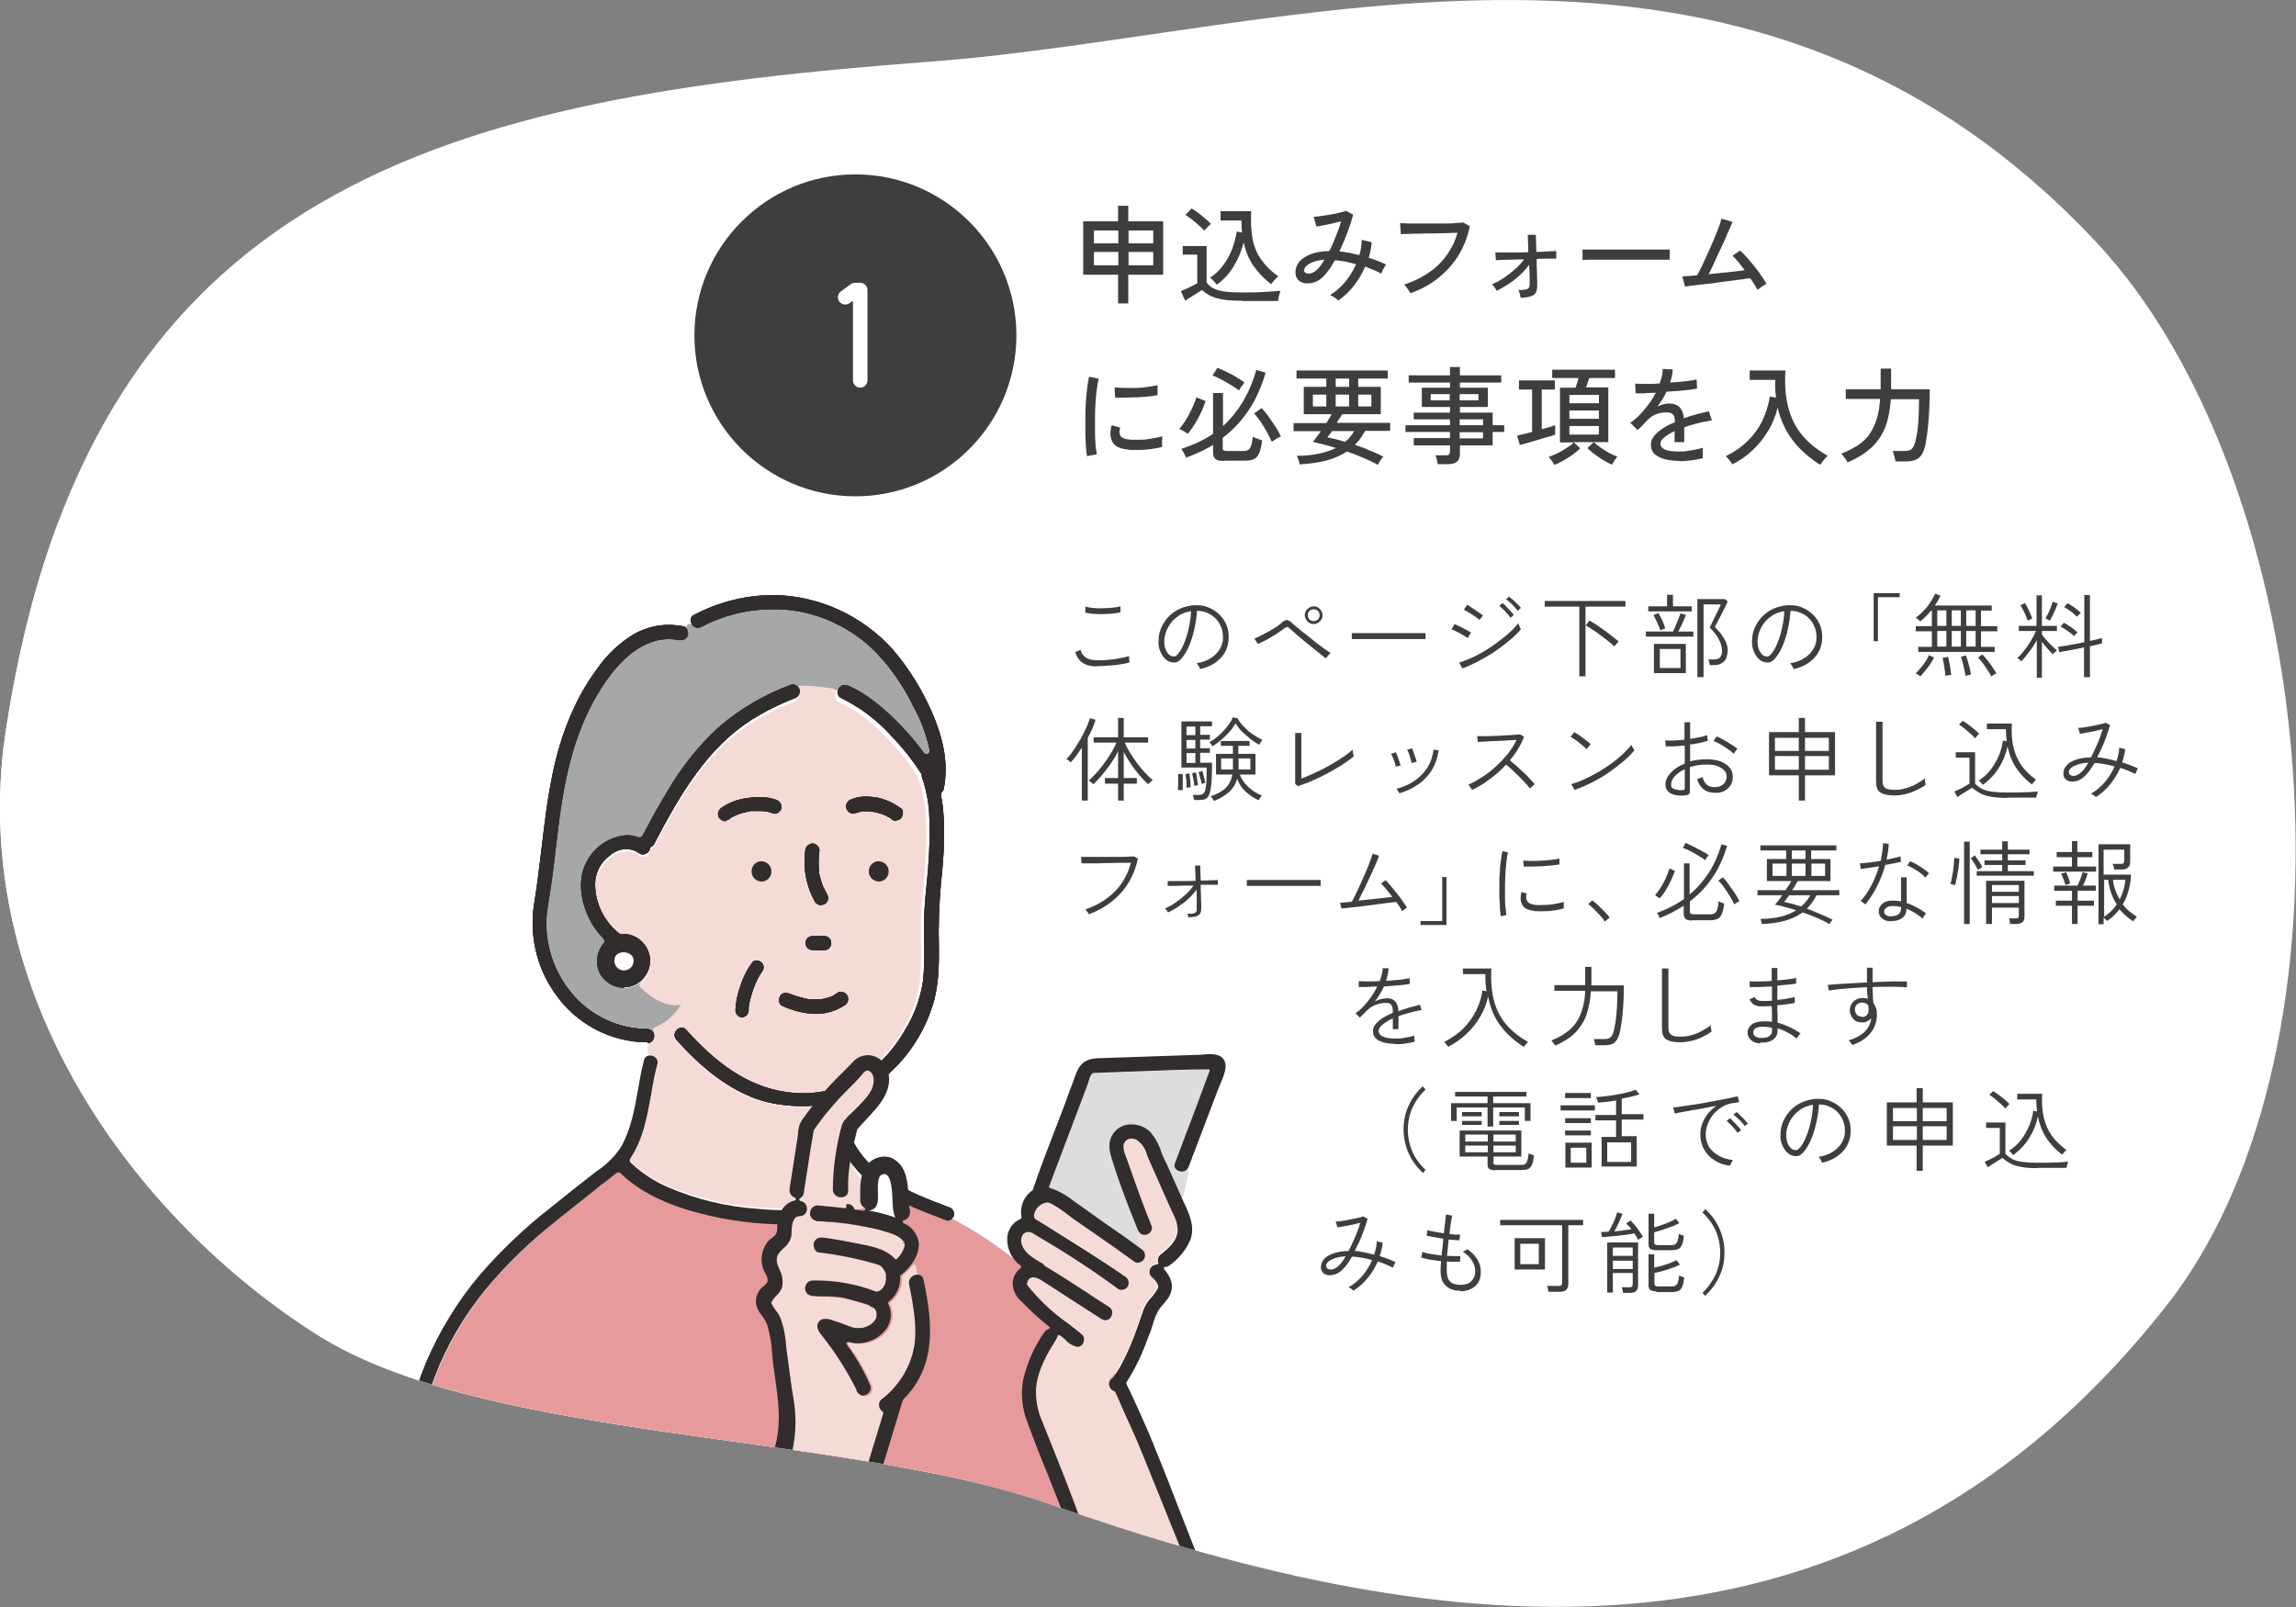 <?xml version="1.0" encoding="UTF-8"?>
<svg xmlns="http://www.w3.org/2000/svg" xmlns:xlink="http://www.w3.org/1999/xlink" version="1.1" viewBox="0 0 855.7 599">
  <rect x="0" y="0" width="855.7" height="599" fill="#808080" stroke="none"/>
  <defs>
    <style>
      .cls-1 {
        fill: none;
      }

      .cls-2 {
        fill: #a6a7a7;
      }

      .cls-3 {
        fill: #f5dbd6;
      }

      .cls-4 {
        fill: #3e3e3e;
      }

      .cls-5 {
        fill: #dedddd;
      }

      .cls-6 {
        fill: #fff;
      }

      .cls-7 {
        fill: #302d2c;
      }

      .cls-8 {
        fill: #e79a9b;
      }

      .cls-9 {
        clip-path: url(#clippath);
      }
    </style>
    <clipPath id="clippath">
      <path class="cls-1" d="M346.5,23C169.1,36.3,32.8,66.9,2,273.5c-14.1,97,48.4,181,116.2,224,63,39.9,195.7,36.1,272.7,63,135.3,47.4,297.6,77.2,416.5-73.8,76-96.5,58.2-306.5-26.2-396.5C649-50.8,479.8,13.1,346.5,23Z"/>
    </clipPath>
  </defs>
  <!-- Generator: Adobe Illustrator 28.6.0, SVG Export Plug-In . SVG Version: 1.2.0 Build 709)  -->
  <g>
    <g id="_レイヤー_1" data-name="レイヤー_1">
      <g>
        <path id="_パス_62751" data-name="パス_62751" class="cls-6" d="M346.5,23C169.1,36.3,32.8,66.9,2,273.5c-14.1,97,48.4,181,116.2,224,63,39.9,195.7,36.1,272.7,63,135.3,47.4,297.6,77.2,416.5-73.8,76-96.5,58.2-306.5-26.2-396.5C649-50.8,479.8,13.1,346.5,23"/>
        <g class="cls-9">
          <g>
            <path class="cls-4" d="M408.9,248.4c-2.2,0-3.9-.4-5.2-1.2-1.3-.8-2.3-2.1-3-4.1l2-.9c.3,1.3,1,2.2,2,2.9,1,.7,2.4,1,4.2,1s3,0,4.5-.2c1.5-.1,2.9-.3,4.2-.6,1.3-.2,2.4-.5,3.2-.8,0,.1,0,.4,0,.7,0,.4,0,.7.1,1,0,.3,0,.5.1.7-.9.3-2,.5-3.3.7s-2.7.4-4.3.5c-1.5.1-3.1.2-4.6.2ZM404.5,228.3v-2.2c.7.2,1.6.4,2.8.5,1.2.1,2.4.2,3.7.1,1.3,0,2.6-.1,3.7-.2,1.2-.1,2.1-.3,2.9-.5v2.2c-.7.2-1.6.4-2.8.5-1.2.1-2.4.2-3.7.2-1.3,0-2.5,0-3.7-.1s-2.2-.3-3-.5Z"/>
            <path class="cls-4" d="M447.2,249.3c0-.3-.3-.7-.5-1.1-.3-.4-.5-.8-.7-1,2-.3,3.7-.9,5.1-1.8,1.5-.9,2.6-2,3.4-3.3.8-1.3,1.3-2.7,1.3-4.2,0-1.4-.1-2.7-.6-3.9-.4-1.2-1.1-2.3-1.9-3.2-.8-.9-1.8-1.6-3-2.2-1.1-.5-2.4-.9-3.7-.9h-.5c-.1,2.3-.5,4.6-1,6.9-.5,2.3-1.2,4.4-2,6.3s-1.8,3.5-2.9,4.7c-.7.7-1.3,1.2-2.1,1.3-.7.1-1.5,0-2.3-.3-.8-.3-1.5-.9-2.1-1.6-.6-.8-1.1-1.7-1.5-2.8-.4-1.1-.5-2.3-.4-3.6,0-1.9.5-3.7,1.3-5.3.8-1.6,1.9-3,3.2-4.2,1.4-1.2,2.9-2.1,4.7-2.7,1.8-.6,3.6-.9,5.6-.8,1.5,0,3,.4,4.4,1.1,1.4.6,2.6,1.5,3.7,2.6,1.1,1.1,1.9,2.4,2.5,3.9.6,1.5.8,3.1.7,4.9-.1,2.8-1.1,5.2-3,7.2s-4.4,3.4-7.7,4.1ZM436.5,244.5c.3.1.6.2,1,.2.4,0,.8-.2,1.2-.6,1-1,1.8-2.4,2.5-4.1.7-1.7,1.4-3.6,1.8-5.7.5-2.1.8-4.3.9-6.5-1.9.3-3.6.9-5,2-1.5,1-2.6,2.3-3.5,3.9-.9,1.6-1.4,3.3-1.5,5.1,0,1.4.2,2.7.7,3.7.5,1,1.2,1.7,1.9,2.1Z"/>
            <path class="cls-4" d="M494.3,245.5c-.4-.3-1-.7-1.7-1.3-.7-.6-1.5-1.2-2.4-1.9-.9-.7-1.8-1.5-2.8-2.3-1-.8-1.9-1.5-2.8-2.3-.9-.7-1.7-1.4-2.3-2-.7-.6-1.2-1.1-1.6-1.4-.4-.4-.8-.6-1-.6s-.6.2-1.2.6c-.6.5-1.3,1-2.1,1.5-.8.6-1.7,1.1-2.7,1.7-.9.6-1.8,1.1-2.7,1.5-.9.4-1.6.8-2.2,1l-1.3-2c.7-.2,1.5-.6,2.4-1.1.9-.5,1.9-1,2.9-1.5,1-.6,1.9-1.1,2.8-1.7.9-.6,1.6-1.1,2.2-1.7.7-.6,1.3-.9,1.8-.9s1.1.4,1.9,1.1c.4.4,1.1,1,2,1.7.9.8,1.9,1.6,3.1,2.5,1.1.9,2.3,1.8,3.5,2.8,1.2.9,2.3,1.8,3.3,2.5,1,.7,1.9,1.3,2.5,1.7-.1.1-.3.3-.6.6-.2.3-.5.5-.7.8-.2.3-.4.5-.5.6ZM489.6,232.6c-.9,0-1.7-.3-2.3-1-.6-.6-1-1.4-1-2.3s.3-1.7,1-2.3c.6-.6,1.4-1,2.3-1s1.7.3,2.3,1c.6.6,1,1.4,1,2.3s-.3,1.7-1,2.3c-.6.6-1.4,1-2.3,1ZM489.6,231.5c.6,0,1.1-.2,1.6-.6.4-.4.6-1,.6-1.6s-.2-1.1-.6-1.6c-.4-.4-1-.6-1.6-.6s-1.1.2-1.6.6c-.4.4-.6,1-.6,1.6s.2,1.1.6,1.6c.4.4,1,.6,1.6.6Z"/>
            <path class="cls-4" d="M503.8,238.2v-2.2c.8,0,1.9,0,3.4,0,1.5,0,3.1,0,4.9,0,1.8,0,3.7,0,5.6,0h5.6c1.8,0,3.4,0,4.8,0,1.4,0,2.5,0,3.2,0v2.2c-.7,0-1.8,0-3.2,0-1.4,0-3,0-4.7,0-1.8,0-3.6,0-5.5,0s-3.7,0-5.5,0c-1.8,0-3.4,0-4.9,0-1.5,0-2.7,0-3.6,0Z"/>
            <path class="cls-4" d="M547.1,237.9c-.3-.2-.7-.5-1.2-.8-.5-.3-1.1-.6-1.7-1-.6-.3-1.2-.6-1.8-.9-.6-.3-1-.4-1.4-.6l1.1-2c.4.2.9.4,1.5.7.6.3,1.2.6,1.8.9s1.2.6,1.7.9c.5.3.9.5,1.1.7l-1.2,2ZM545,249.1l-1.2-2.1c2.1-.7,4.2-1.5,6.3-2.6,2.2-1.1,4.2-2.3,6.2-3.7,2-1.4,3.8-2.8,5.5-4.2,1.7-1.5,3-2.9,4.1-4.2,0,.1.1.4.2.7.1.3.3.6.4,1,.2.3.3.5.3.6-1.1,1.3-2.5,2.7-4.2,4.1s-3.4,2.7-5.4,4.1c-2,1.3-4,2.5-6.1,3.6-2.1,1.1-4.2,2.1-6.3,2.8ZM551.4,231.1c-.2-.2-.5-.5-1-.8-.5-.4-1.1-.8-1.7-1.2-.6-.4-1.2-.8-1.8-1.1-.6-.3-1-.6-1.3-.7l1.2-1.9c.4.2.8.5,1.4.9.6.4,1.1.7,1.8,1.2.6.4,1.1.8,1.6,1.1.5.4.9.6,1.1.8l-1.4,1.8ZM562.9,230.2c-.3-.5-.7-1-1.2-1.5-.5-.6-1-1.1-1.5-1.6-.5-.5-1-.9-1.4-1.3l1.2-1c.4.3.9.8,1.4,1.3.5.6,1.1,1.1,1.6,1.7.5.6.9,1.1,1.2,1.4l-1.2,1ZM565.6,227.7c-.3-.5-.7-1-1.2-1.5-.5-.6-1-1.1-1.6-1.6-.5-.5-1-.9-1.5-1.2l1.1-1c.4.3.9.7,1.5,1.2.6.5,1.1,1.1,1.7,1.6.5.6,1,1,1.2,1.4l-1.2,1.1Z"/>
            <path class="cls-4" d="M588.6,252.1v-26h-12.9v-2.1h30.1v2.1h-14.9v26h-2.3ZM601.6,240.9c-.6-.5-1.3-1.2-2.2-1.9-.9-.7-1.9-1.5-2.9-2.2-1-.8-2-1.5-3-2.1-1-.7-1.8-1.2-2.5-1.6l1.4-1.8c.7.4,1.6,1,2.6,1.6,1,.7,2,1.4,3,2.1,1,.7,2,1.5,2.9,2.2.9.7,1.7,1.4,2.4,1.9-.1,0-.3.3-.5.5-.2.3-.5.5-.7.8-.2.3-.4.4-.4.6Z"/>
            <path class="cls-4" d="M613.4,237.3v-1.9h10.1c.3-.6.7-1.4,1-2.2.4-.9.7-1.8,1.1-2.6.3-.9.6-1.5.7-2l2,.6c-.2.6-.5,1.3-.8,2-.3.7-.6,1.5-1,2.2s-.7,1.4-1,2h5.6v1.9h-17.8ZM614.3,227.9v-1.9h7v-4.3h2.2v4.3h7v1.9h-16.3ZM618.8,235c-.1-.5-.4-1.1-.7-1.8-.3-.7-.6-1.5-1-2.2-.3-.7-.6-1.3-.9-1.7l1.9-.8c.2.4.5,1,.9,1.7.4.7.7,1.5,1,2.2.3.7.5,1.3.6,1.8l-1.9.8ZM616.4,250.9v-10.9h11.9v10.9h-11.9ZM618.6,249h7.7v-7.1h-7.7v7.1ZM632.6,252.4v-29.1h10.3l1,.9c0,.1-.2.4-.4.9-.2.5-.5,1.1-.9,1.8-.3.7-.7,1.4-1.1,2.2-.4.7-.7,1.5-1.1,2.1-.3.7-.6,1.2-.9,1.7-.2.5-.4.7-.4.8.7.7,1.3,1.4,2.1,2.3.7.9,1.3,1.9,1.9,3,.5,1.1.8,2.3.8,3.5s-.4,3-1.3,4c-.9.9-2.1,1.4-3.6,1.4h-1.8c0-.3-.1-.7-.2-1.1-.1-.4-.2-.8-.3-1h2.1c.9,0,1.7-.2,2.2-.7.5-.5.8-1.3.8-2.5s-.4-2.8-1.2-4.3-1.9-2.9-3.4-4.4c0,0,.2-.4.5-1,.3-.6.6-1.3,1-2.1.4-.8.8-1.6,1.2-2.4.4-.8.7-1.5,1-2.1.3-.6.4-.9.4-1h-6.4v27.1h-2.1Z"/>
            <path class="cls-4" d="M668.4,249.3c0-.3-.3-.7-.5-1.1-.3-.4-.5-.8-.7-1,2-.3,3.7-.9,5.1-1.8,1.5-.9,2.6-2,3.4-3.3.8-1.3,1.3-2.7,1.3-4.2,0-1.4-.1-2.7-.6-3.9-.4-1.2-1.1-2.3-1.9-3.2-.8-.9-1.8-1.6-3-2.2-1.1-.5-2.4-.9-3.7-.9h-.5c-.1,2.3-.5,4.6-1,6.9-.5,2.3-1.2,4.4-2,6.3s-1.8,3.5-2.9,4.7c-.7.7-1.3,1.2-2.1,1.3-.7.1-1.5,0-2.3-.3-.8-.3-1.5-.9-2.1-1.6-.6-.8-1.1-1.7-1.5-2.8-.4-1.1-.5-2.3-.4-3.6,0-1.9.5-3.7,1.3-5.3.8-1.6,1.9-3,3.2-4.2,1.4-1.2,2.9-2.1,4.7-2.7,1.8-.6,3.6-.9,5.6-.8,1.5,0,3,.4,4.4,1.1,1.4.6,2.6,1.5,3.7,2.6,1.1,1.1,1.9,2.4,2.5,3.9.6,1.5.8,3.1.7,4.9-.1,2.8-1.1,5.2-3,7.2s-4.4,3.4-7.7,4.1ZM657.6,244.5c.3.1.6.2,1,.2.4,0,.8-.2,1.2-.6,1-1,1.8-2.4,2.5-4.1.7-1.7,1.4-3.6,1.8-5.7.5-2.1.8-4.3.9-6.5-1.9.3-3.6.9-5,2-1.5,1-2.6,2.3-3.5,3.9-.9,1.6-1.4,3.3-1.5,5.1,0,1.4.2,2.7.7,3.7.5,1,1.2,1.7,1.9,2.1Z"/>
            <path class="cls-4" d="M698.3,239v-17.9h9.7v1.5h-8.1v16.4h-1.6Z"/>
            <path class="cls-4" d="M714.9,243v-1.9h5.1v-5.8h-6v-1.9h6v-5.8h-.3c-.6.8-1.3,1.5-2,2.2-.7.7-1.4,1.3-2,1.8,0,0-.2-.2-.5-.4-.2-.2-.4-.4-.7-.6-.2-.2-.4-.3-.5-.4.7-.5,1.5-1.1,2.2-1.8.7-.7,1.4-1.5,2.1-2.3.6-.8,1.2-1.7,1.7-2.5.5-.8.9-1.6,1.2-2.3l2,.7c-.5,1.1-1.2,2.4-2.1,3.7h21.2v1.9h-4v5.8h6.1v1.9h-6.1v5.8h5.1v1.9h-28.5ZM715.8,252.2c0,0-.3-.2-.5-.4-.3-.2-.5-.4-.8-.5-.3-.2-.4-.3-.6-.3.6-.5,1.2-1.1,1.8-1.9.7-.8,1.3-1.6,1.9-2.5.6-.9,1-1.7,1.3-2.4l1.9.9c-.6,1.2-1.4,2.5-2.4,3.8-1,1.3-1.9,2.3-2.7,3.2ZM722,233.3h3.4v-5.8h-3.4v5.8ZM722,241h3.4v-5.8h-3.4v5.8ZM725,252c0-.6,0-1.3-.2-2.2-.1-.9-.3-1.8-.4-2.6-.2-.9-.3-1.5-.4-2l2-.4c.2.6.4,1.4.5,2.2.2.8.3,1.6.4,2.4.1.8.2,1.5.3,2.2-.1,0-.3,0-.6,0-.3,0-.6.1-.9.2-.3,0-.5,0-.6.1ZM727.4,233.3h3.4v-5.8h-3.4v5.8ZM727.4,241h3.4v-5.8h-3.4v5.8ZM732.5,252c0-.6-.2-1.4-.4-2.3-.2-.9-.4-1.8-.6-2.7-.2-.9-.5-1.6-.7-2.2l1.9-.5c.2.6.5,1.3.7,2.2.2.9.5,1.7.7,2.6.2.9.4,1.7.4,2.4,0,0-.3,0-.6.1-.3,0-.6.1-.9.2-.3,0-.5.1-.6.2ZM732.8,233.3h3.5v-5.8h-3.5v5.8ZM732.8,241h3.5v-5.8h-3.5v5.8ZM742.1,252.1c-.2-.5-.5-1-.9-1.6-.4-.6-.8-1.3-1.3-2s-.9-1.3-1.4-1.9-.9-1.1-1.3-1.5l1.6-1.2c.6.6,1.2,1.4,1.9,2.2.7.9,1.3,1.7,1.9,2.6.6.9,1.1,1.6,1.4,2.3-.1,0-.3.2-.6.3-.3.2-.5.3-.8.5-.3.2-.4.3-.5.4Z"/>
            <path class="cls-4" d="M759.1,252.4v-13.8c-.8,1.5-1.7,2.9-2.8,4.3-1,1.4-2,2.6-3,3.6,0,0-.2-.2-.4-.4-.2-.2-.4-.4-.6-.5-.2-.2-.4-.3-.5-.3.8-.7,1.7-1.6,2.5-2.7.9-1.1,1.7-2.3,2.5-3.6.8-1.3,1.5-2.6,2-3.8h-6.4v-1.9h6.6v-11.4h2v11.4h5.6v1.9h-5.6v1.3c.4.6.9,1.2,1.6,2,.7.7,1.3,1.5,2.1,2.2.7.7,1.4,1.3,1.9,1.7,0,0-.2.2-.4.4-.2.2-.4.4-.7.6-.2.2-.3.4-.4.5-.6-.6-1.3-1.3-2-2.1-.7-.8-1.4-1.7-2.1-2.6v13.4h-2ZM755.7,231.4c-.2-.6-.4-1.2-.7-1.9-.3-.7-.6-1.4-1-2.1-.3-.7-.7-1.3-1-1.8l1.7-.8c.3.5.7,1.1,1,1.8.4.7.7,1.5,1,2.2.3.7.6,1.4.7,1.8,0,0-.3,0-.5.2-.3.1-.5.2-.8.3-.3.1-.4.2-.5.2ZM764,231.4c0,0-.2-.1-.5-.3-.2-.1-.5-.2-.7-.4-.2-.1-.4-.2-.5-.2.3-.5.6-1.1,1-1.8.4-.7.7-1.5,1-2.3.3-.8.5-1.5.7-2.1l1.9.6c-.2.5-.4,1.2-.8,2.1-.4.8-.7,1.6-1.1,2.4-.4.8-.7,1.4-1,1.8ZM776.7,252.4v-11.1c-1.6.4-3.3.7-4.9,1-1.7.3-3.1.6-4.3.8l-.5-2c.8-.1,1.7-.3,2.8-.4,1.1-.2,2.2-.4,3.4-.6,1.2-.2,2.4-.5,3.6-.7v-17.6h2.1v17.1c.9-.2,1.8-.4,2.6-.6.8-.2,1.4-.4,1.9-.5v2c-.5.2-1.1.3-1.9.5-.8.2-1.6.4-2.6.6v11.5h-2.1ZM773,237.1c-.7-.7-1.5-1.3-2.4-1.9-.8-.6-1.7-1.2-2.6-1.6l1.2-1.5c.9.5,1.8,1.1,2.7,1.7s1.7,1.3,2.4,1.9c0,0-.2.2-.4.4-.2.2-.4.4-.6.6-.2.2-.3.4-.4.5ZM774.1,229.9c-.7-.7-1.5-1.3-2.3-2-.8-.6-1.7-1.2-2.5-1.6l1.3-1.5c.9.5,1.7,1.1,2.6,1.7.9.7,1.7,1.3,2.3,1.9,0,0-.2.2-.4.4-.2.2-.4.4-.6.6-.2.2-.3.4-.4.4Z"/>
            <path class="cls-4" d="M403.2,298.4v-19.7c-.7,1-1.4,2-2.1,3-.7.9-1.4,1.8-2.1,2.5-.2-.2-.4-.5-.7-.7-.3-.2-.6-.4-.9-.6.7-.6,1.4-1.4,2.1-2.4.7-1,1.4-2,2.1-3.2.7-1.1,1.4-2.3,2-3.5.6-1.2,1.1-2.3,1.6-3.3.4-1.1.8-2,1-2.8l2.1.6c-.3,1-.7,2.1-1.2,3.3-.5,1.2-1.1,2.3-1.7,3.4v23.4h-2.2ZM416.7,298.4v-6.3h-4.9v-2.1h4.9v-10c-.7,1.5-1.6,3-2.7,4.6-1.1,1.5-2.2,3-3.3,4.3-1.1,1.3-2.2,2.5-3.2,3.4,0,0-.2-.2-.5-.4-.2-.2-.5-.4-.7-.6-.2-.2-.4-.3-.5-.4.9-.8,1.9-1.7,2.9-2.9,1-1.1,2-2.3,2.9-3.6,1-1.3,1.8-2.6,2.6-3.9s1.4-2.6,1.9-3.7h-8.5v-2h9.1v-7.2h2.1v7.2h9.1v2h-8.7c.5,1.2,1.1,2.4,1.9,3.7.8,1.3,1.7,2.6,2.6,3.9,1,1.3,2,2.5,3,3.6,1,1.1,2,2,2.9,2.8,0,0-.3.2-.5.4-.2.2-.5.4-.7.6s-.4.4-.5.5c-1-.9-2.1-2-3.2-3.3-1.1-1.3-2.2-2.7-3.2-4.2s-1.9-3-2.7-4.5v9.7h4.9v2.1h-4.9v6.3h-2.1Z"/>
            <path class="cls-4" d="M439,294.5c0-.5,0-1.1.1-1.9,0-.8,0-1.6,0-2.3,0-.8,0-1.4,0-1.8h1.7c0,.3,0,.9,0,1.7,0,.8,0,1.6,0,2.4,0,.8,0,1.4,0,1.9-.2,0-.4,0-.9,0-.4,0-.7,0-.9,0ZM445,298.2c0-.3-.1-.6-.2-1,0-.4-.2-.7-.3-.9h2.1c.9,0,1.5-.2,1.9-.5.3-.3.6-.9.8-1.9.1-.6.2-1.3.3-2.1,0-.9.1-1.8.1-2.8s0-2,0-2.9h-9.4v-17.2h11.4v1.8h-4.4v3.2h3.6v1.8h-3.6v3.2h3.6v1.7h-3.6v3.7h4.4c0,1.9,0,3.7-.1,5.6,0,1.9-.3,3.4-.5,4.7-.3,1.4-.7,2.4-1.3,2.9-.6.5-1.6.7-3,.7h-1.8ZM442.2,293.7c0-.4,0-1,0-1.7s0-1.4-.2-2c0-.7-.1-1.2-.2-1.5l1.5-.2c0,.4.1.9.2,1.6,0,.7.1,1.3.2,2,0,.7,0,1.2,0,1.6,0,0-.2,0-.4,0-.2,0-.5,0-.7.1-.2,0-.4,0-.5,0ZM442.2,274h3.3v-3.2h-3.3v3.2ZM442.2,279h3.3v-3.2h-3.3v3.2ZM442.2,284.4h3.3v-3.7h-3.3v3.7ZM445.1,293c0-.5,0-1-.2-1.6,0-.6-.2-1.2-.3-1.8s-.2-1.1-.3-1.4l1.4-.3c.1.4.2.9.3,1.5.1.6.2,1.2.3,1.8,0,.6.2,1.1.2,1.5,0,0-.2,0-.4,0-.2,0-.5.1-.7.2s-.4,0-.4.1ZM447.8,292.3c0-.7-.2-1.4-.5-2.3-.2-.9-.4-1.6-.6-2.2l1.4-.4c.1.4.3.8.4,1.4s.3,1.1.4,1.6c.1.5.2,1,.3,1.4,0,0-.2,0-.4.1-.2,0-.4.2-.6.2-.2,0-.3.1-.4.1ZM451.9,278.2c0,0-.2-.2-.3-.5-.2-.2-.4-.4-.5-.7-.2-.2-.3-.4-.4-.4.8-.4,1.7-.9,2.5-1.6.9-.7,1.7-1.4,2.5-2.3.8-.8,1.6-1.7,2.2-2.6.7-.9,1.2-1.8,1.5-2.7l1.8.3c.6,1.1,1.4,2.2,2.4,3.2,1,1,2.1,2,3.3,2.8s2.4,1.5,3.6,2.1c0,0-.2.3-.4.5-.2.3-.4.5-.5.8-.2.3-.3.5-.3.5-1.1-.6-2.2-1.3-3.3-2.2s-2.2-1.8-3.2-2.8c-1-1-1.7-2-2.3-3-.6,1-1.3,2.1-2.3,3.2-1,1.1-2,2.1-3.1,3-1.1.9-2.1,1.7-3,2.2ZM452.4,298.5c0,0-.1-.3-.3-.5-.2-.2-.3-.5-.5-.7-.2-.2-.3-.4-.4-.5,2.4-.8,4.3-1.8,5.6-3.1,1.3-1.3,2.1-2.9,2.5-5h-6.1v-7.7h6.3v-3h-4.5v-1.8h10.7v1.8h-4.2v3h6.4v7.7h-5.8c.6,1.8,1.7,3.3,3.2,4.7,1.5,1.4,3.1,2.4,5,3.1,0,0-.2.2-.4.5-.2.3-.4.5-.5.8-.2.2-.3.4-.3.5-1.7-.7-3.2-1.8-4.7-3.1s-2.6-2.9-3.3-4.9c-.6,2-1.6,3.6-3,4.9-1.5,1.3-3.3,2.4-5.5,3.3ZM455.2,286.8h4.3c0-.1,0-.3,0-.4v-3.7h-4.4v4.1ZM461.5,286.8h4.5v-4.1h-4.4v3.7c0,.1,0,.3,0,.4Z"/>
            <path class="cls-4" d="M483.9,293.1l-1.2-.9c0-.3,0-.7,0-1.4,0-.6,0-1.4,0-2.3s0-1.7,0-2.7c0-.9,0-1.8,0-2.6v-4c0-.9,0-1.7,0-2.6,0-.9,0-1.6,0-2.3,0-.6,0-1,0-1.1h2.3c0,.3,0,.8,0,1.5,0,.7,0,1.4,0,2.2v13.3c1.3-.5,2.6-1,4.1-1.7,1.4-.6,2.9-1.4,4.4-2.1,1.5-.8,2.9-1.6,4.2-2.4,1.3-.8,2.6-1.6,3.7-2.4,1.1-.8,2-1.5,2.7-2.2,0,.1,0,.4.1.7,0,.4.1.7.2,1.1,0,.4.1.6.2.7-1.1.9-2.5,1.9-4.1,3-1.7,1-3.4,2.1-5.3,3.1-1.9,1-3.8,2-5.7,2.8-1.9.9-3.7,1.5-5.4,2.1Z"/>
            <path class="cls-4" d="M520.2,285.8c0-.5-.2-1-.4-1.6-.2-.6-.4-1.2-.7-1.8-.2-.6-.5-1.1-.7-1.4l1.8-.6c.2.3.4.8.6,1.4.2.6.5,1.3.7,1.9.2.7.4,1.2.5,1.6l-1.8.5ZM521.5,295.7c0-.2-.3-.5-.5-.9-.2-.4-.4-.7-.5-.8,2.3-.6,4.5-1.5,6.4-2.8,1.9-1.2,3.6-2.9,4.9-4.8,1.3-2,2.1-4.3,2.5-7l1.9.3c-.5,3-1.4,5.5-2.8,7.7-1.4,2.1-3.1,3.9-5.2,5.2-2.1,1.4-4.3,2.4-6.7,3.1ZM526.1,284.5c0-.5-.2-1-.4-1.7-.2-.6-.4-1.3-.6-1.9-.2-.6-.5-1.1-.7-1.4l1.8-.6c.2.3.4.8.6,1.5.2.6.5,1.3.7,1.9.2.7.4,1.2.5,1.6l-1.8.5Z"/>
            <path class="cls-4" d="M548.6,294.4c0-.1-.2-.3-.4-.6-.2-.3-.4-.5-.5-.8-.2-.3-.4-.4-.5-.5,1.8-.8,3.5-1.8,5.3-2.9,1.8-1.2,3.5-2.5,5.1-4,1.6-1.5,3.1-3.1,4.4-4.7s2.4-3.4,3.2-5.1c-1,0-2.1.1-3.5.2-1.3,0-2.7.2-4.1.2-1.4,0-2.7.1-3.9.2-1.2,0-2.2.1-2.9.2l-.3-2.2c.5,0,1.3,0,2.4,0,1.1,0,2.3,0,3.7-.1,1.4,0,2.7-.1,4-.2,1.3,0,2.5-.1,3.6-.2,1.1,0,1.8-.2,2.3-.2l1.5.9c-.5,1.5-1.3,3-2.2,4.5-.9,1.5-1.9,2.9-3.1,4.3.7.6,1.5,1.3,2.4,2,.9.8,1.7,1.6,2.6,2.4.9.8,1.7,1.6,2.4,2.4s1.4,1.5,1.9,2.1c-.1,0-.3.2-.6.5-.2.2-.5.4-.7.6-.2.2-.4.4-.5.5-.5-.6-1-1.3-1.8-2.1-.7-.8-1.5-1.6-2.3-2.4-.8-.8-1.7-1.6-2.5-2.4-.8-.8-1.6-1.5-2.3-2-1.9,2-3.9,3.9-6.2,5.5-2.2,1.7-4.4,3-6.6,4Z"/>
            <path class="cls-4" d="M591.3,279.2c-.2-.2-.6-.6-1.1-1-.5-.4-1.1-.9-1.7-1.4-.6-.5-1.2-.9-1.8-1.3-.6-.4-1-.7-1.4-.8l1.4-1.8c.4.2.9.5,1.5.9.6.4,1.2.8,1.8,1.3.6.5,1.2.9,1.7,1.3s.9.7,1.1,1l-1.5,1.9ZM586.8,294.4l-1.2-2.1c1.6-.5,3.3-1.1,5-1.9,1.7-.8,3.5-1.7,5.2-2.7s3.3-2.1,4.9-3.2c1.5-1.1,2.9-2.3,4.2-3.5,1.2-1.2,2.3-2.3,3.1-3.4,0,.1.1.3.3.6.1.3.3.6.5.9s.3.5.3.6c-1.1,1.3-2.4,2.7-4.1,4.1-1.7,1.4-3.5,2.8-5.5,4.2s-4.1,2.6-6.3,3.7c-2.2,1.1-4.3,2-6.3,2.7Z"/>
            <path class="cls-4" d="M628.6,296.4c-1.4.2-2.7.2-3.9,0-1.2-.2-2.2-.6-2.9-1.3-.7-.6-1.1-1.5-1.1-2.6,0-1.6.7-3.1,2-4.5,1.3-1.4,3-2.5,5.2-3.4v-6.7c-1.2.1-2.5.2-3.7.3-1.2,0-2.3,0-3.4,0l-.2-2.2c1,0,2.1.1,3.3,0s2.6-.1,3.9-.3v-6.5h2.1v6.2c1.2-.2,2.4-.4,3.5-.6,1.1-.2,2.1-.5,2.8-.8l.3,2.1c-.9.3-1.9.6-3,.8s-2.3.5-3.6.6v6.3c1-.3,2-.5,3-.6,1.1-.1,2.2-.2,3.3-.2,1.9,0,3.6.3,5,.8,1.4.6,2.6,1.3,3.4,2.3s1.2,2.1,1.2,3.4-.3,2.4-.9,3.3c-.6.9-1.4,1.6-2.4,2.1-1,.5-2.2.7-3.5.6-3.3,0-5.5-1.8-6.5-5.1.1,0,.3-.1.6-.2s.6-.2.8-.3.5-.2.6-.3c.3,1.2.9,2.2,1.5,2.8s1.7,1,2.9,1c1.3,0,2.4-.3,3.3-1,.8-.7,1.3-1.7,1.3-2.9s-.3-1.8-1-2.4c-.6-.7-1.5-1.2-2.6-1.6-1.1-.4-2.4-.5-3.8-.5-1.2,0-2.3,0-3.3.2-1.1.2-2.1.4-3,.7v9c0,.5-.1.9-.3,1.1-.2.2-.5.3-1,.4ZM627.1,294.5c.3,0,.5,0,.6-.2.1,0,.2-.2.2-.5v-7.1c-1.5.7-2.8,1.6-3.7,2.6-.9,1-1.4,2-1.4,3.1s.4,1.4,1.2,1.7c.8.3,1.8.5,3,.4ZM646.2,281c-.5-.5-1.2-1.1-2.1-1.7-.9-.6-1.8-1.2-2.8-1.8-1-.6-1.9-1-2.7-1.3l1.2-1.7c.5.2,1.2.5,1.9.9.7.4,1.4.8,2.1,1.2.7.5,1.4.9,2.1,1.3.6.4,1.2.8,1.6,1.2,0,0-.2.2-.4.5-.2.3-.4.5-.6.8-.2.3-.3.4-.3.5Z"/>
            <path class="cls-4" d="M670.4,298.4v-9.4h-11.1v-16.1h11.1v-5.3h2.3v5.3h11.2v16.1h-11.2v9.4h-2.3ZM661.5,279.9h8.9v-4.9h-8.9v4.9ZM661.5,286.9h8.9v-5.1h-8.9v5.1ZM672.7,279.9h8.9v-4.9h-8.9v4.9ZM672.7,286.9h8.9v-5.1h-8.9v5.1Z"/>
            <path class="cls-4" d="M705.9,296.5c-2.3,0-4-.4-5.1-1.1-1.1-.7-1.6-2.1-1.6-4.1v-22.3h2.4c0,.5,0,1.1,0,2,0,.9,0,1.9,0,3.1,0,.8,0,1.8,0,2.8,0,1,0,2.1,0,3.2v11c0,1.2.3,2.1,1,2.6.7.5,1.9.7,3.6.7s2.7-.2,4.1-.6c1.4-.4,2.7-.9,3.9-1.6,1.2-.7,2.3-1.3,3.2-2.1,0,.1,0,.4,0,.7,0,.4.1.7.2,1,0,.3,0,.5.1.7-1.1.8-2.3,1.5-3.6,2.1-1.3.6-2.6,1.1-4,1.4-1.4.3-2.7.5-4,.5Z"/>
            <path class="cls-4" d="M748.1,297.4c-2.3,0-4.2-.1-5.8-.4s-3-.6-4.1-1.2-2.2-1.3-3.2-2.2c-.4.2-.9.6-1.6,1s-1.4.9-2.1,1.3c-.7.5-1.3.8-1.8,1.2l-1.1-2.1c.6-.2,1.2-.6,2-.9s1.4-.7,2.1-1.1c.7-.4,1.2-.7,1.5-.9v-9.7h-5.1v-2h7.2v11.7c.8.8,1.7,1.5,2.7,2,1,.5,2.2.8,3.7,1,1.5.2,3.3.3,5.6.3s4.8,0,6.6-.1c1.8,0,3.4-.2,4.8-.3,0,0,0,.3-.2.6,0,.3-.2.7-.3,1,0,.3-.1.6-.1.7-.7,0-1.6,0-2.7,0-1.1,0-2.4,0-3.8,0-1.4,0-2.9,0-4.4,0ZM736,275.1c-.4-.5-1-1.1-1.7-1.7s-1.5-1.3-2.2-1.9c-.8-.6-1.4-1.1-2-1.4l1.4-1.4c.6.3,1.3.8,2.1,1.4.8.6,1.5,1.2,2.3,1.8.7.6,1.3,1.2,1.7,1.6,0,0-.2.2-.4.4-.2.2-.4.5-.6.7-.2.2-.3.4-.4.5ZM738.9,292.5c-.2-.3-.4-.6-.7-.9-.3-.3-.5-.5-.7-.7,1.7-1.1,3.2-2.4,4.4-4,1.2-1.6,2.2-3.3,3-5.1.8-1.9,1.3-3.8,1.6-5.8l1.4.3c-.2-1.4-.3-2.9-.3-4.5h-7.1v-2.1h9.3c-.2,3.3,0,6.3.6,8.8.6,2.5,1.5,4.7,2.9,6.7,1.4,1.9,3.2,3.8,5.5,5.4-.2.2-.4.4-.7.8-.3.3-.6.7-.8,1-1.5-1.1-2.8-2.3-4-3.7s-2.3-2.9-3.1-4.6c-.9-1.7-1.5-3.7-2-5.9-.6,2.9-1.7,5.6-3.3,8.1-1.6,2.5-3.6,4.6-6,6.3Z"/>
            <path class="cls-4" d="M781.1,297.1c-.2-.2-.5-.5-.8-.7-.4-.2-.7-.4-1-.6,1.9-1,3.6-2.5,5.1-4.2,1.5-1.8,2.8-3.8,3.7-5.9-1.3-.4-2.6-.7-3.9-.9-1.3-.2-2.5-.4-3.6-.4-.6,1-1.2,2-1.8,2.8s-1.2,1.5-1.8,2.1c-.9.8-1.8,1.4-2.7,1.7-.9.3-1.8.4-2.6.3-.8-.1-1.5-.4-2-1-.5-.5-.7-1.2-.7-2.1s.4-2.1,1.3-3c.8-.9,2-1.6,3.6-2.1,1.5-.5,3.4-.8,5.4-.8.8-1.6,1.6-3.3,2.4-5.1.8-1.8,1.4-3.6,2-5.4-.9.2-1.9.4-3,.7-1.1.2-2.2.5-3.2.6-1,.2-1.8.3-2.3.4l-.7-2.2c.6,0,1.3,0,2.3-.2.9-.1,1.9-.3,2.9-.5,1-.2,2-.4,2.9-.6.9-.2,1.6-.4,2.2-.6l1.6.9c-.5,1.8-1.2,3.8-2,5.9-.8,2.1-1.8,4.1-2.8,6.1,1.1,0,2.2.2,3.5.5,1.2.2,2.5.5,3.7.9.3-.8.5-1.6.7-2.5.2-.8.3-1.7.3-2.5l2.2.5c0,.8-.2,1.7-.4,2.5-.2.8-.4,1.7-.7,2.5,1,.3,2,.6,3,1,1,.4,2,.8,2.9,1.2-.2.2-.3.6-.5,1-.2.4-.4.8-.5,1.1-1.8-.9-3.6-1.7-5.6-2.3-1,2.2-2.2,4.3-3.8,6.2-1.6,1.9-3.3,3.5-5.3,4.7ZM771.1,288c0,.5.3.8.7,1,.4.2,1,.3,1.7.1.7-.2,1.4-.6,2.2-1.3.8-.7,1.7-1.9,2.6-3.5-1.4,0-2.7.3-3.8.6-1.1.4-2,.8-2.6,1.3-.6.5-.9,1.1-.9,1.7Z"/>
            <path class="cls-4" d="M405.9,341c0-.1-.2-.3-.3-.6s-.4-.5-.6-.8c-.2-.3-.4-.5-.5-.6,4.4-1.5,8-3.8,10.9-6.6,2.9-2.9,4.9-6.5,6.1-10.8-.9,0-2,0-3.4,0-1.3,0-2.8,0-4.3.1-1.5,0-3,0-4.4.1-1.4,0-2.7,0-3.8,0-1.1,0-2,0-2.5,0l-.2-2.4c.5,0,1.3,0,2.3,0s2.2,0,3.6,0c1.3,0,2.7,0,4.1,0,1.4,0,2.8,0,4.1,0s2.5,0,3.5-.1,1.7,0,2.1-.1l1.5.8c-1.1,5.1-3.2,9.4-6.4,12.9-3.2,3.5-7.1,6.1-11.9,7.9Z"/>
            <path class="cls-4" d="M443,342.4c0-.2-.1-.6-.2-.9,0-.4-.2-.7-.3-.9,1.5,0,2.4,0,2.9-.4.5-.3.7-.7.6-1.4,0-.2,0-.7,0-1.4,0-.7,0-1.6,0-2.6,0-1,0-2.1-.1-3.2-.8,1.2-1.8,2.3-3,3.4-1.1,1.1-2.4,2-3.7,2.9-1.3.9-2.6,1.6-3.9,2.2-.1-.2-.3-.5-.5-.8-.2-.3-.4-.5-.6-.7,1.2-.5,2.5-1.2,3.8-2.1,1.3-.9,2.6-1.9,3.8-3,1.2-1.1,2.2-2.2,3-3.4-1.2,0-2.3,0-3.4,0s-2.1,0-3,.1c-.9,0-1.6,0-2.2,0-.6,0-.9,0-1,0v-1.8c.4,0,1.2,0,2.3,0,1.1,0,2.4,0,3.8,0,1.4,0,2.9,0,4.3-.1l-.2-5.7h1.9l.2,5.6c1.4,0,2.7,0,3.8-.1,1.2,0,2,0,2.6-.1v1.8c-.1,0-.4,0-1,0-.6,0-1.3,0-2.3,0-.9,0-2,0-3.1,0,0,1.3,0,2.6.1,3.8,0,1.3,0,2.3.1,3.2,0,.9,0,1.5,0,1.8,0,1.3-.3,2.1-1.1,2.6-.8.5-2,.7-3.8.7Z"/>
            <path class="cls-4" d="M464.7,330.2v-2.2c.8,0,1.9,0,3.4,0,1.5,0,3.1,0,4.9,0,1.8,0,3.7,0,5.6,0h5.6c1.8,0,3.4,0,4.8,0,1.4,0,2.5,0,3.2,0v2.2c-.7,0-1.8,0-3.2,0-1.4,0-3,0-4.7,0-1.8,0-3.6,0-5.5,0s-3.7,0-5.5,0c-1.8,0-3.4,0-4.9,0-1.5,0-2.7,0-3.6,0Z"/>
            <path class="cls-4" d="M522.6,339.7c-.2-.5-.5-1-.9-1.6-.4-.6-.8-1.3-1.3-1.9-.4,0-1,.1-1.9.2-.9.1-1.9.2-3.1.4-1.2.1-2.5.3-3.8.5-1.3.2-2.7.3-4,.5-1.3.2-2.5.3-3.6.4-1.1.1-2,.2-2.7.3-.7,0-1.1.1-1.3.2l-.6-2.2c.1,0,.6,0,1.4-.1.8,0,1.8-.2,3-.3.5-.8,1-1.9,1.6-3.1.6-1.3,1.3-2.6,1.9-4.1.7-1.5,1.3-2.9,1.9-4.3.6-1.4,1.1-2.7,1.5-3.8s.7-2,.9-2.6l2.4.8c-.2.5-.5,1.2-.9,2.2-.4,1-.9,2.1-1.5,3.4-.6,1.3-1.2,2.6-1.8,3.9-.6,1.4-1.3,2.7-1.9,3.9-.6,1.3-1.2,2.4-1.6,3.3,1.5-.2,3.1-.3,4.7-.5,1.6-.2,3.1-.3,4.5-.5,1.4-.1,2.6-.3,3.4-.4-.8-1-1.5-2-2.3-2.9-.7-.9-1.4-1.6-1.9-2.1l1.7-1.2c.6.6,1.3,1.3,2,2.2.7.9,1.5,1.8,2.2,2.7s1.5,1.9,2.1,2.8c.7.9,1.2,1.8,1.7,2.5-.1,0-.3.2-.6.4-.3.2-.6.4-.8.6-.3.2-.4.4-.6.4Z"/>
            <path class="cls-4" d="M529.4,344.8v-1.5h8.1v-16.4h1.6v17.9h-9.7Z"/>
            <path class="cls-4" d="M559.3,341.6c-.1-.8-.2-1.9-.3-3.1,0-1.3-.1-2.6-.2-4.2,0-1.5,0-3.1,0-4.7,0-1.6,0-3.2.2-4.7,0-1.5.2-3,.4-4.3.2-1.3.3-2.4.5-3.3l2.1.4c-.2.8-.4,1.9-.5,3.1-.2,1.3-.3,2.7-.4,4.2,0,1.5-.2,3.1-.2,4.6,0,1.6,0,3.1,0,4.6,0,1.5,0,2.8.2,4s.2,2.2.3,2.9l-2.1.4ZM571.7,339.5c-1.2-.1-2.1-.4-2.9-.8-.8-.4-1.3-1-1.6-1.8-.6-1.1-.6-2.6-.2-4.4l2,.5c-.2.6-.3,1.2-.2,1.6,0,.5.2.9.4,1.3.5.8,1.5,1.2,3,1.4,1,.1,2.2.1,3.5,0,1.3,0,2.6-.2,3.9-.4s2.4-.5,3.2-.7c0,.1,0,.3,0,.7,0,.3,0,.7,0,1,0,.3,0,.6,0,.7-1.8.5-3.7.8-5.7,1-2,.1-3.7.1-5.3,0ZM567.9,323l-.2-2.2c.8,0,1.8.1,3,.1s2.4,0,3.7-.1c1.3,0,2.5-.2,3.7-.3,1.2-.1,2.2-.3,3.1-.5v2.2c-.9.2-1.9.3-3.1.4-1.2.1-2.4.2-3.6.3-1.2,0-2.4.1-3.6.1-1.1,0-2.1,0-2.9,0Z"/>
            <path class="cls-4" d="M598.1,343.5c-.4-.7-.9-1.4-1.7-2.2s-1.5-1.6-2.3-2.4c-.8-.8-1.5-1.4-2.2-1.9l1.5-1.4c.7.5,1.4,1.1,2.3,1.9.8.8,1.6,1.6,2.4,2.4.8.8,1.3,1.5,1.8,2.1l-1.8,1.5Z"/>
            <path class="cls-4" d="M618.6,334.8c0,0-.3-.2-.5-.3-.3-.2-.5-.3-.8-.5-.2-.2-.4-.3-.5-.3.5-.6,1.1-1.3,1.6-2.1.6-.8,1.1-1.7,1.6-2.6.5-.9.9-1.8,1.3-2.8s.7-1.8.9-2.5l2,.9c-.3,1-.8,2.1-1.3,3.3-.6,1.2-1.2,2.4-1.9,3.6-.7,1.2-1.5,2.3-2.4,3.3ZM630.5,343.1c-1.1,0-1.9-.2-2.3-.6-.4-.4-.7-1-.7-1.8v-3.1c-1.4.9-2.8,1.7-4.3,2.5-1.5.8-3.1,1.5-4.7,2.1,0-.1-.1-.3-.2-.6-.1-.3-.3-.5-.4-.8-.1-.3-.3-.4-.4-.5,1.8-.7,3.6-1.4,5.3-2.3,1.7-.9,3.3-1.8,4.8-2.9v-13.3h2.1v11.6c2.7-2.2,5-4.9,7.1-8,2-3.1,3.6-6.7,4.8-10.7l2.1.6c-1.5,4.7-3.3,8.8-5.7,12.1-2.3,3.4-5.1,6.2-8.2,8.6v3.7c0,.4,0,.6.3.8.2.2.5.3,1.1.3h6.1c.7,0,1.2-.1,1.7-.4.4-.2.8-.7,1-1.4.2-.7.4-1.7.5-3.1.2.2.6.3,1,.5.4.1.8.3,1.1.4-.2,1.7-.5,3-.9,3.9-.4.9-.9,1.5-1.6,1.8s-1.5.5-2.4.5h-7.1ZM635.6,320.7c-.7-.6-1.6-1.2-2.7-1.8-1-.6-2-1.2-3-1.7-1-.5-1.9-.9-2.7-1.2l1-1.8c.5.2,1.2.5,2,.9.8.4,1.6.8,2.4,1.2.8.5,1.6.9,2.4,1.3s1.4.8,1.8,1.2c0,0-.2.3-.4.5-.2.2-.4.5-.5.7-.2.2-.3.4-.3.5ZM646.3,337c-.4-.9-1-1.9-1.6-3-.7-1.1-1.4-2.2-2.1-3.2-.7-1-1.5-1.9-2.2-2.6l1.7-1.2c.7.7,1.5,1.7,2.2,2.7.8,1.1,1.5,2.2,2.3,3.3.7,1.1,1.3,2.1,1.7,2.9-.1,0-.3.2-.6.3-.3.2-.6.3-.8.5-.3.2-.5.3-.5.4Z"/>
            <path class="cls-4" d="M681.9,344.5c-1.3-.8-2.9-1.6-4.6-2.3-1.8-.8-3.6-1.5-5.5-2.1-1.9,1.4-4.1,2.4-6.6,3.1-2.5.7-5.4,1.1-8.6,1.2,0-.1,0-.3-.1-.6,0-.3-.1-.5-.2-.8,0-.3-.2-.4-.2-.5,5.6,0,10-1.1,13.3-3.2-1.4-.5-2.7-.9-4.1-1.2-1.3-.4-2.6-.7-3.8-.9.4-.4.8-.9,1.3-1.5.5-.6.9-1.3,1.4-2h-9.2v-1.9h10.5c.4-.7.8-1.3,1.2-1.9s.7-1.1.9-1.5h-9.1v-8.2h7.2v-3.2h-9.6v-1.9h28.3v1.9h-9.4v3.2h7.2v8.2h-12.2c-.3.5-.7,1.1-1,1.7s-.7,1.2-1.1,1.7h17.6v1.9h-8.5c-1,2-2.2,3.6-3.6,5,1.7.6,3.4,1.3,5,2s3.2,1.4,4.6,2.1c0,0-.2.2-.4.5-.2.3-.4.5-.6.8-.2.3-.3.5-.3.6ZM660.6,326.5h5.2v-4.6h-5.2v4.6ZM671.3,337.9c1.3-1.2,2.5-2.6,3.4-4.2h-7.9c-.3.5-.7,1-1,1.4-.3.4-.6.8-.9,1.1,1,.2,2,.4,3.1.7s2.2.7,3.4,1ZM667.8,320.2h5.1v-3.2h-5.1v3.2ZM667.8,326.5h5.1v-4.6h-5.1v4.6ZM675.1,326.5h5.1v-4.6h-5.1v4.6Z"/>
            <path class="cls-4" d="M695.2,337.1c0,0-.3-.2-.5-.4s-.5-.3-.7-.5c-.2-.2-.4-.3-.6-.3,1.5-1.6,2.8-3.5,4-5.8,1.2-2.3,2.2-4.7,2.9-7.2-1.4.2-2.7.4-3.9.6-1.2.2-2.2.3-2.9.4l-.3-2.1c.9,0,2-.2,3.4-.3,1.4-.2,2.8-.4,4.3-.6.5-2.2.8-4.4.9-6.6l2.1.2c0,2-.4,4-.8,5.9,1-.2,1.9-.4,2.9-.6.9-.2,1.7-.4,2.3-.6l.2,2c-.7.2-1.6.4-2.6.6-1,.2-2.1.4-3.3.6-.7,2.8-1.8,5.4-3,7.9-1.3,2.5-2.7,4.7-4.3,6.7ZM704.7,343.4c-1.5,0-2.6-.4-3.4-1.2s-1.2-1.6-1.1-2.7c0-1,.5-1.9,1.4-2.7.9-.8,2.3-1.2,4-1.1.5,0,1,0,1.5.1.5,0,1,.1,1.4.2v-9h2.1v9.6c1.3.4,2.6,1,3.9,1.7,1.2.7,2.4,1.4,3.3,2.2-.2.2-.4.5-.7.9-.2.4-.4.7-.5,1-.9-.7-1.8-1.4-2.9-2.1-1-.6-2.1-1.2-3.2-1.6h0c0,1.6-.5,2.7-1.6,3.5-1.1.8-2.5,1.2-4.3,1.1ZM704.8,341.5c1.2,0,2.1-.2,2.7-.7.6-.5,1-1.2,1-2.1v-.6c-1-.3-2-.4-3-.4-1,0-1.9.2-2.4.6-.6.4-.9.9-.9,1.4,0,.6.2,1,.7,1.4.5.3,1.1.5,2,.5ZM717.5,327c-.5-.5-1.1-1.1-1.9-1.7-.8-.6-1.7-1.1-2.5-1.6-.9-.5-1.6-.9-2.3-1.1l1.1-1.6c.5.2,1.1.5,1.7.8.6.4,1.3.7,2,1.2s1.3.8,1.9,1.3c.6.4,1,.8,1.4,1.2l-1.4,1.7Z"/>
            <path class="cls-4" d="M728.7,330c0,0-.2-.1-.5-.2-.3,0-.5-.2-.8-.2-.3,0-.4-.1-.5-.2.2-.5.4-1.2.5-2,.2-.8.3-1.7.5-2.7.1-.9.2-1.8.3-2.7,0-.9.1-1.6.1-2.2l1.9.2c0,.7,0,1.6-.2,2.5,0,.9-.2,1.9-.4,2.8-.1,1-.3,1.8-.5,2.7s-.3,1.5-.5,2ZM732,344.4v-30.7h2.1v30.7h-2.1ZM737.2,324.3c-.3-.6-.7-1.3-1.2-2.2-.5-.9-1-1.6-1.5-2.2l1.5-1.1c.5.8,1.1,1.6,1.6,2.3.5.8.9,1.5,1.2,2.1l-1.6,1ZM736.7,326.4v-1.7h9.5v-2.3h-6.6v-1.7h6.6v-2.3h-8.1v-1.7h8.1v-3.1h2.1v3.1h8.1v1.7h-8.1v2.3h6.6v1.7h-6.6v2.3h9.7v1.7h-21.4ZM740.2,344.4v-16.1h14.3v13.3c0,1-.2,1.7-.7,2.1-.5.4-1.3.7-2.3.7h-2.4c0-.3,0-.7-.1-1.1,0-.4-.2-.7-.3-1h2.6c.5,0,.8,0,.9-.2.1-.2.2-.5.2-.9v-2.9h-10v6.1h-2.2ZM742.4,332.4h10v-2.5h-10v2.5ZM742.4,336.6h10v-2.6h-10v2.6Z"/>
            <path class="cls-4" d="M765.2,324.9v-1.9h7v-3.5h-5.7v-1.9h5.7v-4.1h2v4.1h5.6v1.9h-5.6v3.5h7v1.9h-16ZM772.2,344.4v-6.8h-6v-1.9h6v-3.7h-6.6v-1.9h8.7c.2-.5.4-1,.7-1.6.2-.6.5-1.3.7-1.9.2-.6.4-1.1.5-1.5l1.9.5c-.2.6-.5,1.3-.8,2.2s-.7,1.6-1,2.3h4.8v1.9h-6.8v3.7h6.1v1.9h-6.1v6.8h-2ZM769.8,329.9c-.2-.7-.5-1.5-.8-2.3-.3-.8-.6-1.4-.9-1.9l1.9-.6c.3.6.6,1.3.9,2.1.3.8.5,1.5.6,2.1l-1.8.6ZM782.1,344.4v-29.7h11.8v6.4c0,2-1,3-3.1,3h-2.9c0-.3,0-.7-.2-1.1s-.2-.7-.3-1h3c.5,0,.8,0,1-.3.2-.2.3-.5.3-.9v-4.1h-7.7v9.3h10.2c0,2.1-.4,4-.9,5.9-.5,1.9-1.2,3.6-2.2,5.2,1.5,1.9,3.3,3.4,5.3,4.6,0,0-.2.2-.4.5-.2.2-.4.5-.6.7-.2.2-.3.4-.4.5-2-1.3-3.7-2.8-5.1-4.5-.6.8-1.3,1.6-2.1,2.4-.8.7-1.6,1.4-2.5,2,0-.1-.3-.3-.6-.6-.3-.3-.6-.6-.7-.7v2.5h-2.1ZM784.2,341.7c1.9-1.2,3.4-2.7,4.7-4.6-1.7-2.6-2.8-5.7-3.2-9.2h-1.5v13.8ZM790,335.2c.6-1.1,1-2.3,1.4-3.5.4-1.2.6-2.5.7-3.8h-4.6c.1,1.4.4,2.7.9,3.9.4,1.2,1,2.4,1.6,3.5Z"/>
            <path class="cls-4" d="M520.2,389.1c-1.6,0-3.1-.2-4.4-.5s-2.3-.9-3-1.5-1.1-1.6-1.1-2.7.3-1.8,1-2.7c.7-.8,1.6-1.6,2.7-2.3,1.1-.7,2.4-1.3,3.7-1.9v-.4c0-1.3-.2-2.1-.6-2.6-.4-.5-1-.7-1.8-.7-1.2,0-2.5.2-3.9.7-1.4.5-2.5,1.3-3.5,2.3-.4.5-.9.9-1.3,1.3-.4.4-.8.8-1.2,1.2l-1.6-1.6c1.7-1.2,3.2-2.7,4.6-4.5,1.4-1.8,2.6-3.6,3.5-5.5-1.5,0-2.9.1-4.1.2-1.2,0-2.2,0-2.8,0v-2.2c.6,0,1.7.1,3.1.1s3,0,4.7-.1c.3-.9.6-1.7.8-2.5.2-.8.3-1.6.3-2.3h2.2c0,.9-.2,1.7-.3,2.4-.2.8-.4,1.5-.6,2.3,1.8-.1,3.5-.3,5.1-.4,1.6-.2,2.8-.4,3.6-.6l.2,2.1c-.6.1-1.5.3-2.5.4-1,.1-2.2.2-3.4.3s-2.5.2-3.8.3c-.4.9-.9,1.8-1.5,2.8-.6,1-1.2,1.9-1.9,2.8.7-.4,1.4-.7,2.3-.9.9-.2,1.6-.3,2.3-.3,2.7,0,4,1.6,4.2,4.8,1.4-.5,2.8-1,4.2-1.4s2.7-.7,3.8-1l.6,2c-1.5.2-3,.6-4.5,1s-2.8.8-4.1,1.3v4.8h-2.1v-4c-1.6.7-2.8,1.5-3.8,2.3-1,.8-1.5,1.6-1.5,2.4s.6,1.7,1.7,2.1c1.1.5,2.6.7,4.5.7s2.2,0,3.5-.3c1.3-.2,2.4-.4,3.6-.8,0,.1,0,.3,0,.6,0,.3,0,.6.1.9,0,.2,0,.3,0,.5,0,.1,0,.2,0,.3-1.2.3-2.3.5-3.6.7-1.2.2-2.4.2-3.5.2Z"/>
            <path class="cls-4" d="M568.2,390.4c-3.7-2.3-6.7-5-9-8.1-2.3-3-3.8-6.7-4.6-10.9-.5,2.6-1.5,5.1-2.9,7.5-1.4,2.4-3.1,4.6-5.2,6.5-2,1.9-4.3,3.5-6.8,4.8,0-.1-.2-.3-.4-.6-.2-.2-.4-.5-.6-.7-.2-.2-.3-.4-.5-.5,2.7-1.4,5.1-3,7.1-5,2-2,3.6-4.2,4.8-6.6s2-4.9,2.4-7.6l1.5.3c-.3-2-.5-4.1-.4-6.4h-8.4v-2.1h10.6c-.2,4.6.1,8.6,1,12,.9,3.4,2.4,6.3,4.5,8.8,2.1,2.5,4.9,4.7,8.2,6.6-.1,0-.3.2-.5.5s-.5.5-.7.8c-.2.3-.4.5-.5.6Z"/>
            <path class="cls-4" d="M579.6,389.7c0-.1-.2-.3-.4-.6-.2-.3-.4-.5-.6-.8-.2-.3-.3-.4-.4-.5,2-.8,3.8-1.7,5.3-2.8,1.5-1,2.8-2.3,3.8-3.7s1.8-3.1,2.4-5.1c.6-1.9,1-4.2,1.1-6.9h-11.5v-2.1h11.5c0-.2,0-.5,0-.7v-6.1h2.3v5.3c0,.2,0,.5,0,.8,0,.3,0,.5,0,.8h12.1c0,4.2-.2,7.8-.5,10.8-.3,3-.7,5.3-1,6.7-.3,1.2-.7,2.2-1.2,2.9-.5.7-1,1.2-1.8,1.5-.7.3-1.7.4-2.8.4h-3.4c0-.3,0-.7-.2-1.2s-.2-.8-.3-1.1h3.9c1,0,1.8-.2,2.3-.6.5-.4.9-1.2,1.2-2.3.2-.9.5-2.1.7-3.5.2-1.5.4-3.2.5-5.1s.2-4,.2-6.3h-9.9c-.2,3.4-.8,6.3-1.7,8.9-.9,2.5-2.3,4.7-4.2,6.6-1.9,1.9-4.5,3.5-7.7,4.9Z"/>
            <path class="cls-4" d="M626.1,388.5c-2.3,0-4-.4-5.1-1.1-1.1-.7-1.6-2.1-1.6-4.1v-22.3h2.4c0,.5,0,1.1,0,2,0,.9,0,1.9,0,3.1,0,.8,0,1.8,0,2.8,0,1,0,2.1,0,3.2v11c0,1.2.3,2.1,1,2.6.7.5,1.9.7,3.6.7s2.7-.2,4.1-.6c1.4-.4,2.7-.9,3.9-1.6,1.2-.7,2.3-1.3,3.2-2.1,0,.1,0,.4,0,.7,0,.4.1.7.2,1,0,.3,0,.5.1.7-1.1.8-2.3,1.5-3.6,2.1-1.3.6-2.6,1.1-4,1.4-1.4.3-2.7.5-4,.5Z"/>
            <path class="cls-4" d="M656.1,388.9c-1.6,0-2.8-.5-3.6-1.3s-1.2-1.8-1.2-2.8c0-1.1.5-2,1.5-2.9,1-.8,2.5-1.2,4.4-1.2.5,0,1.1,0,1.6,0,.5,0,1.1.1,1.6.2,0-.8,0-1.7,0-2.7s0-2-.1-3.2c-1.1,0-2.2.1-3.3.1s-1.7,0-2.3-.2c-.6-.2-1.1-.4-1.5-.8-.4-.4-.8-.9-1.1-1.6l1.8-.9c.3.6.7,1,1.2,1.2.4.2,1.1.3,2,.3s2.2,0,3.3-.1c0-.8,0-1.7,0-2.6,0-.9,0-1.8,0-2.7-1.6,0-3.2.2-4.7.2-1.5,0-2.7,0-3.6,0v-2.1c.6,0,1.8,0,3.3,0,1.5,0,3.2,0,4.9-.2,0-.8,0-1.6,0-2.4,0-.8,0-1.6,0-2.4h2.1v2.3c0,.8,0,1.6,0,2.3,1.5-.1,2.8-.2,4.1-.4,1.3-.1,2.2-.3,2.9-.5v2.1c-.6.1-1.6.3-2.9.4s-2.7.2-4.1.4c0,.9,0,1.8,0,2.7,0,.9,0,1.7,0,2.6,1.3-.1,2.6-.3,3.7-.5,1.1-.2,2.1-.4,2.8-.6v2.2c-.8.2-1.7.4-2.9.5-1.1.2-2.3.3-3.6.4,0,1.3,0,2.5.1,3.6,0,1.1,0,2.1,0,2.9,1.6.4,3.1,1,4.6,1.7,1.5.7,2.8,1.5,4,2.3-.1,0-.3.2-.5.5-.2.3-.4.6-.6.8-.2.3-.3.5-.4.6-1-.8-2.1-1.6-3.3-2.2-1.2-.7-2.5-1.2-3.8-1.6,0,.2,0,.4,0,.5v.4c0,.8-.2,1.6-.7,2.3-.5.7-1.2,1.2-2.1,1.6s-2.2.6-3.7.5ZM656.1,386.9c1.6,0,2.7-.2,3.3-.7.6-.5,1-1.1,1-1.7v-.6c0-.2,0-.5,0-.8-1.2-.3-2.3-.4-3.4-.4s-2.1.2-2.7.6c-.6.4-.9.9-.9,1.5s.2,1,.7,1.4c.5.4,1.2.7,2.1.7Z"/>
            <path class="cls-4" d="M690.3,389.5c-.1-.2-.3-.5-.5-.8-.2-.3-.5-.6-.8-.9,2.6-.8,4.6-1.9,6-3.3s2.2-3.1,2.4-5c-.4.5-.9.9-1.5,1.2s-1.2.4-1.9.4c-1.4,0-2.5-.4-3.3-1.3-.8-.9-1.2-1.9-1.3-3.1,0-.9.2-1.7.6-2.4.4-.7,1-1.3,1.7-1.7.7-.4,1.6-.6,2.5-.6s1.4.1,1.9.3c0-.7-.1-1.4-.2-2.1,0-.7-.1-1.5-.1-2.2-1.9,0-3.7.2-5.5.3-1.8.1-3.4.3-4.9.4-1.5.2-2.8.3-3.8.5l-.4-2.1c1,0,2.3-.2,3.8-.3,1.5-.1,3.2-.2,5.1-.3s3.8-.2,5.7-.3v-5.5h2.1v5.4c2.5-.1,4.9-.2,7.2-.3,2.3,0,4.2,0,5.6,0v2.2c-1.6-.1-3.4-.2-5.7-.2-2.3,0-4.6,0-7.1.1,0,1,0,2,.1,3,0,1,.1,2,.2,3,.4.5.7,1.2,1,1.9s.3,1.6.3,2.5c0,2.6-.8,4.8-2.4,6.8-1.6,2-3.9,3.4-6.7,4.4ZM693.9,379.1c.7,0,1.3-.2,1.8-.7s.7-1,.7-1.8,0-1.2-.1-1.9c-.6-.6-1.3-1-2.2-1s-1.4.2-2,.7-.8,1.1-.8,1.9c0,.8.3,1.4.7,1.9s1.1.7,1.8.7Z"/>
            <path class="cls-4" d="M530.2,437.1c-2.2-2.1-4-4.5-5.2-7.2-1.2-2.7-1.9-5.7-1.9-8.9s.6-6.2,1.9-8.9c1.2-2.7,3-5.1,5.2-7.2l1.1,1.2c-2.1,2-3.7,4.2-4.9,6.8-1.1,2.5-1.7,5.3-1.7,8.2s.6,5.7,1.7,8.2c1.1,2.5,2.8,4.8,4.9,6.8l-1.1,1.2Z"/>
            <path class="cls-4" d="M554.4,419.9v-7.1h-11.5v5h-2.1v-6.6h13.6v-2.5h-12.1v-1.7h26.6v1.7h-12.4v2.5h13.9v6.6h-2.1v-5h-11.8v7.1h-2.1ZM557.3,436.2c-1.1,0-1.8-.2-2.3-.5-.4-.3-.6-.9-.6-1.6v-3h-10.4v-9.7h23v9.7h-10.4v2.3c0,.3,0,.5.3.6.2.2.5.2,1.1.2h8.7c.7,0,1.2,0,1.6-.3.4-.2.7-.6.9-1.2.2-.6.4-1.5.5-2.8.2.1.6.3,1,.4.4.1.7.3,1,.4-.2,1.6-.4,2.8-.8,3.6s-.9,1.3-1.5,1.5c-.6.2-1.4.3-2.3.3h-9.7ZM544.9,416.1v-1.6h7.3v1.6h-7.3ZM544.9,419.3v-1.5h7.3v1.5h-7.3ZM546.1,425.5h8.4v-2.6h-8.4v2.6ZM546.1,429.5h8.4v-2.5h-8.4v2.5ZM556.6,425.5h8.3v-2.6h-8.3v2.6ZM556.6,429.5h8.3v-2.5h-8.3v2.5ZM558.8,416.1v-1.6h7.3v1.6h-7.3ZM558.8,419.3v-1.5h7.3v1.5h-7.3Z"/>
            <path class="cls-4" d="M581.6,413.9v-1.9h12.8v1.9h-12.8ZM583.3,418.6v-1.8h9.6v1.8h-9.6ZM583.3,423.2v-1.8h9.6v1.8h-9.6ZM583.3,409.3v-1.9h9.6v1.9h-9.6ZM583.4,435.2v-9.3h9.8v9.3h-9.8ZM585.4,433.4h5.8v-5.6h-5.8v5.6ZM596.9,435.1v-11.3h5.4v-6.2h-7.7v-2h7.7v-5.4c-1.2.2-2.3.4-3.5.5-1.1.1-2.2.2-3.2.3,0,0,0-.3-.2-.6-.1-.3-.2-.6-.3-.9-.1-.3-.2-.5-.3-.6,1,0,2.2-.1,3.5-.3,1.3-.1,2.7-.3,4.1-.6,1.4-.2,2.7-.5,4-.8,1.2-.3,2.3-.6,3.2-1l1.4,1.7c-1.9.6-4.1,1.2-6.6,1.6v5.8h8.1v2h-8.1v6.2h5.6v11.3h-13.2ZM599,433.1h8.9v-7.3h-8.9v7.3Z"/>
            <path class="cls-4" d="M644.8,434.5c-2.2-.2-4.1-.9-5.8-2-1.7-1.1-3-2.4-3.9-4.1-1-1.7-1.4-3.5-1.4-5.5s.2-2.4.6-3.7,1.1-2.6,2-3.8,2-2.3,3.5-3.2c-1.5.2-3,.5-4.5.8-1.6.3-3,.6-4.5.8-1.4.3-2.7.5-3.9.7-1.1.2-2,.4-2.7.6l-.6-2.3c.7,0,1.8-.2,3-.4,1.3-.2,2.7-.4,4.2-.6,1.6-.2,3.2-.5,4.8-.8s3.3-.6,4.8-.9c1.6-.3,3-.6,4.2-.8,1.3-.3,2.3-.5,3-.7l.6,2.2c-.3,0-.7.1-1.1.2-.4,0-.9.1-1.5.2-1.4.2-2.6.7-3.8,1.4-1.2.7-2.3,1.6-3.2,2.7-.9,1.1-1.6,2.3-2.1,3.6-.5,1.3-.8,2.6-.8,4s.5,3.5,1.4,4.8,2.2,2.4,3.7,3.2c1.5.8,3.2,1.3,5.1,1.5-.2.3-.5.6-.7,1.1-.2.4-.4.8-.5,1.1ZM647.6,422.3c-.3-.5-.7-1-1.2-1.6-.5-.6-1-1.1-1.5-1.6-.5-.5-1-.9-1.4-1.3l1.2-1c.4.3.9.7,1.4,1.3.5.6,1.1,1.1,1.6,1.7s.9,1.1,1.2,1.4l-1.2,1ZM650.3,419.8c-.3-.5-.7-1-1.2-1.5-.5-.6-1-1.1-1.6-1.6-.5-.5-1-.9-1.5-1.2l1.2-1c.4.3.9.7,1.4,1.3.6.5,1.1,1.1,1.6,1.6.5.6.9,1,1.2,1.4l-1.2,1Z"/>
            <path class="cls-4" d="M679,433.3c0-.3-.3-.7-.5-1.1-.3-.4-.5-.8-.7-1,2-.3,3.7-.9,5.1-1.8,1.5-.9,2.6-2,3.4-3.3.8-1.3,1.3-2.7,1.3-4.2,0-1.4-.1-2.7-.6-3.9-.4-1.2-1.1-2.3-1.9-3.2-.8-.9-1.8-1.6-3-2.2-1.1-.5-2.4-.9-3.7-.9h-.5c-.1,2.3-.5,4.6-1,6.9-.5,2.3-1.2,4.4-2,6.3s-1.8,3.5-2.9,4.7c-.7.7-1.3,1.2-2.1,1.3-.7.1-1.5,0-2.3-.3-.8-.3-1.5-.9-2.1-1.6-.6-.8-1.1-1.7-1.5-2.8-.4-1.1-.5-2.3-.4-3.6,0-1.9.5-3.7,1.3-5.3.8-1.6,1.9-3,3.2-4.2,1.4-1.2,2.9-2.1,4.7-2.7,1.8-.6,3.6-.9,5.6-.8,1.5,0,3,.4,4.4,1.1,1.4.6,2.6,1.5,3.7,2.6,1.1,1.1,1.9,2.4,2.5,3.9.6,1.5.8,3.1.7,4.9-.1,2.8-1.1,5.2-3,7.2s-4.4,3.4-7.7,4.1ZM668.3,428.5c.3.1.6.2,1,.2.4,0,.8-.2,1.2-.6,1-1,1.8-2.4,2.5-4.1.7-1.7,1.4-3.6,1.8-5.7.5-2.1.8-4.3.9-6.5-1.9.3-3.6.9-5,2-1.5,1-2.6,2.3-3.5,3.9-.9,1.6-1.4,3.3-1.5,5.1,0,1.4.2,2.7.7,3.7.5,1,1.2,1.7,1.9,2.1Z"/>
            <path class="cls-4" d="M714.3,436.4v-9.4h-11.1v-16.1h11.1v-5.3h2.3v5.3h11.2v16.1h-11.2v9.4h-2.3ZM705.5,417.9h8.9v-4.9h-8.9v4.9ZM705.5,424.9h8.9v-5.1h-8.9v5.1ZM716.6,417.9h8.9v-4.9h-8.9v4.9ZM716.6,424.9h8.9v-5.1h-8.9v5.1Z"/>
            <path class="cls-4" d="M759.4,435.4c-2.3,0-4.2-.1-5.8-.4s-3-.6-4.1-1.2-2.2-1.3-3.2-2.2c-.4.2-.9.6-1.6,1s-1.4.9-2.1,1.3c-.7.5-1.3.8-1.8,1.2l-1.1-2.1c.6-.2,1.2-.6,2-.9s1.4-.7,2.1-1.1c.7-.4,1.2-.7,1.5-.9v-9.7h-5.1v-2h7.2v11.7c.8.8,1.7,1.5,2.7,2,1,.5,2.2.8,3.7,1,1.5.2,3.3.3,5.6.3s4.8,0,6.6-.1c1.8,0,3.4-.2,4.8-.3,0,0,0,.3-.2.6,0,.3-.2.7-.3,1,0,.3-.1.6-.1.7-.7,0-1.6,0-2.7,0-1.1,0-2.4,0-3.8,0-1.4,0-2.9,0-4.4,0ZM747.3,413.1c-.4-.5-1-1.1-1.7-1.7s-1.5-1.3-2.2-1.9c-.8-.6-1.4-1.1-2-1.4l1.4-1.4c.6.3,1.3.8,2.1,1.4.8.6,1.5,1.2,2.3,1.8.7.6,1.3,1.2,1.7,1.6,0,0-.2.2-.4.4-.2.2-.4.5-.6.7-.2.2-.3.4-.4.5ZM750.2,430.5c-.2-.3-.4-.6-.7-.9-.3-.3-.5-.5-.7-.7,1.7-1.1,3.2-2.4,4.4-4,1.2-1.6,2.2-3.3,3-5.1.8-1.9,1.3-3.8,1.6-5.8l1.4.3c-.2-1.4-.3-2.9-.3-4.5h-7.1v-2.1h9.3c-.2,3.3,0,6.3.6,8.8.6,2.5,1.5,4.7,2.9,6.7,1.4,1.9,3.2,3.8,5.5,5.4-.2.2-.4.4-.7.8-.3.3-.6.7-.8,1-1.5-1.1-2.8-2.3-4-3.7s-2.3-2.9-3.1-4.6c-.9-1.7-1.5-3.7-2-5.9-.6,2.9-1.7,5.6-3.3,8.1-1.6,2.5-3.6,4.6-6,6.3Z"/>
            <path class="cls-4" d="M504.4,481.1c-.2-.2-.5-.5-.8-.7-.4-.2-.7-.4-1-.6,1.9-1,3.6-2.5,5.1-4.2,1.5-1.8,2.8-3.8,3.7-5.9-1.3-.4-2.6-.7-3.9-.9-1.3-.2-2.5-.4-3.6-.4-.6,1-1.2,2-1.8,2.8s-1.2,1.5-1.8,2.1c-.9.8-1.8,1.4-2.7,1.7-.9.3-1.8.4-2.6.3-.8-.1-1.5-.4-2-1-.5-.5-.7-1.2-.7-2.1s.4-2.1,1.3-3c.8-.9,2-1.6,3.6-2.1,1.5-.5,3.4-.8,5.4-.8.8-1.6,1.6-3.3,2.4-5.1.8-1.8,1.4-3.6,2-5.4-.9.2-1.9.4-3,.7-1.1.2-2.2.5-3.2.6-1,.2-1.8.3-2.3.4l-.7-2.2c.6,0,1.3,0,2.3-.2.9-.1,1.9-.3,2.9-.5,1-.2,2-.4,2.9-.6.9-.2,1.6-.4,2.2-.6l1.6.9c-.5,1.8-1.2,3.8-2,5.9-.8,2.1-1.8,4.1-2.8,6.1,1.1,0,2.2.2,3.5.5,1.2.2,2.5.5,3.7.9.3-.8.5-1.6.7-2.5.2-.8.3-1.7.3-2.5l2.2.5c0,.8-.2,1.7-.4,2.5-.2.8-.4,1.7-.7,2.5,1,.3,2,.6,3,1,1,.4,2,.8,2.9,1.2-.2.2-.3.6-.5,1-.2.4-.4.8-.5,1.1-1.8-.9-3.6-1.7-5.6-2.3-1,2.2-2.2,4.3-3.8,6.2-1.6,1.9-3.3,3.5-5.3,4.7ZM494.3,472c0,.5.3.8.7,1,.4.2,1,.3,1.7.1.7-.2,1.4-.6,2.2-1.3.8-.7,1.7-1.9,2.6-3.5-1.4,0-2.7.3-3.8.6-1.1.4-2,.8-2.6,1.3-.6.5-.9,1.1-.9,1.7Z"/>
            <path class="cls-4" d="M544.2,481.1c-2.3,0-4.1-.6-5.4-1.9-1.3-1.2-1.9-3-1.9-5.3,0-1,0-2.2.2-3.8-1.5-.2-2.8-.4-4.2-.6-1.3-.2-2.4-.5-3.2-.8l.4-2.1c.7.3,1.7.6,3.1.8,1.3.2,2.7.4,4.1.6,0-1,.2-2,.3-3.1.1-1.1.2-2.1.3-3.2-1.2-.2-2.4-.4-3.6-.6-1.2-.2-2-.4-2.6-.5l.3-2.1c.5.2,1.3.4,2.5.6,1.1.2,2.3.4,3.6.6.2-1.5.3-2.8.5-4.1.1-1.2.2-2.2.3-2.9l2.3.4c-.1.7-.3,1.7-.5,2.9-.2,1.2-.3,2.5-.5,4,.9,0,1.6.2,2.3.2.7,0,1.3,0,1.7,0l-.3,2.1c-.4,0-1,0-1.7-.1-.7,0-1.5-.1-2.3-.2-.1,1-.2,2.1-.3,3.1-.1,1-.2,2-.3,3,1,0,1.9.1,2.8.1s1.6,0,2.2,0l-.2,2.1c-.6,0-1.4,0-2.2,0s-1.8,0-2.7-.1c0,.7,0,1.4,0,2,0,.6,0,1.1,0,1.6,0,1.7.4,3,1.2,3.8.8.9,2.1,1.3,3.9,1.3s3.1-.4,4-1.3,1.5-2.1,1.5-3.7-.4-2.7-1.2-4c-.8-1.3-2-2.5-3.5-3.4.3,0,.7-.2,1-.4.4-.2.7-.4.8-.5,1.7,1.2,2.9,2.5,3.8,4s1.2,3,1.2,4.5-.3,2.7-.9,3.8c-.6,1.1-1.5,1.9-2.7,2.5-1.2.6-2.5.9-4.1.9Z"/>
            <path class="cls-4" d="M577.1,481.6c0-.3-.1-.7-.2-1.2-.1-.5-.2-.8-.3-1.1h4.3c.5,0,.8,0,1-.3.2-.2.3-.5.3-.9v-21.4h-23.1v-2h30.9v2h-5.5v21.9c0,1-.3,1.7-.8,2.2-.5.5-1.3.7-2.4.7h-4.1ZM564.5,473.2v-11.7h11.3v11.7h-11.3ZM566.6,471.2h6.9v-7.6h-6.9v7.6Z"/>
            <path class="cls-4" d="M610.5,462.1c-.2-.3-.4-.7-.6-1.1s-.5-.8-.8-1.3c-.7.2-1.6.3-2.7.5-1.1.1-2.2.3-3.3.4-1.2.1-2.3.2-3.3.3-1.1.1-2,.2-2.7.2l-.4-1.9c.8,0,1.7,0,2.8-.1.3-.5.6-1,.9-1.6s.6-1.3,1-2c.3-.7.6-1.4.8-2,.2-.6.4-1.2.5-1.6l2,.5c-.2.5-.5,1.2-.8,2s-.7,1.6-1.1,2.4-.8,1.6-1.2,2.2c1.1-.1,2.3-.2,3.4-.4,1.1-.1,2.1-.3,3-.4-.3-.5-.6-.9-1-1.2s-.6-.7-.9-1l1.6-1.1c.5.5,1,1.1,1.6,1.8.6.7,1.2,1.5,1.7,2.3.6.8,1,1.4,1.3,2,0,0-.3.2-.5.3l-.8.5c-.3.2-.4.3-.5.4ZM599,482v-18.9h11.5v16.2c0,.8-.2,1.4-.7,1.9-.5.5-1.2.7-2.3.7h-2.6c0-.3-.1-.6-.2-1.1-.1-.4-.2-.7-.3-1h2.8c.5,0,.8,0,1-.3.2-.2.3-.5.3-.9v-4.1h-7.4v7.3h-2.1ZM601.1,468.1h7.4v-3.1h-7.4v3.1ZM601.1,473h7.4v-3.1h-7.4v3.1ZM617.2,466c-1,0-1.8-.2-2.2-.5-.4-.4-.6-.9-.6-1.7v-11.4h2.1v5.1c.9-.2,1.8-.5,2.8-.9,1-.3,2-.7,2.9-1.1.9-.4,1.7-.8,2.4-1.2l1.3,1.6c-.8.4-1.8.9-2.9,1.3s-2.2.8-3.4,1.2c-1.1.4-2.2.7-3.1.9v3.7c0,.3,0,.6.3.8.2.2.5.3,1,.3h4.9c.7,0,1.2,0,1.6-.3.4-.2.7-.6.9-1.2.2-.6.4-1.5.5-2.7.2.2.5.3.9.4.4.1.7.2,1,.3-.2,1.6-.4,2.8-.8,3.5-.4.8-.8,1.3-1.4,1.5-.6.2-1.3.4-2.2.4h-5.9ZM617.2,481.3c-1,0-1.8-.2-2.2-.5-.4-.3-.6-.9-.6-1.7v-11.6h2.1v5c.9-.2,1.8-.4,2.9-.7,1-.3,2-.7,3-1,1-.4,1.8-.8,2.4-1.1l1.3,1.7c-.8.4-1.8.8-2.9,1.2s-2.3.8-3.4,1.1c-1.2.3-2.2.6-3.2.8v3.9c0,.3,0,.6.3.8.2.2.5.3,1,.3h4.9c.7,0,1.2,0,1.6-.3.4-.2.7-.6.9-1.1.2-.6.4-1.5.5-2.7.2.1.5.3.9.4.4.1.7.3,1,.4-.2,1.6-.4,2.7-.8,3.5-.4.8-.8,1.3-1.4,1.5-.6.2-1.3.4-2.2.4h-5.9Z"/>
            <path class="cls-4" d="M635.6,483.1l-1.1-1.2c2.1-2,3.7-4.3,4.9-6.8,1.1-2.5,1.7-5.2,1.7-8.2s-.6-5.7-1.7-8.2c-1.1-2.5-2.8-4.8-4.9-6.8l1.1-1.2c2.2,2.1,4,4.5,5.2,7.2,1.2,2.7,1.9,5.7,1.9,8.9s-.6,6.2-1.9,8.9c-1.2,2.7-3,5.1-5.2,7.2Z"/>
          </g>
          <g id="_マスクグループ_2" data-name="マスクグループ_2">
            <rect class="cls-6" x="-71.7" y="194" width="420.8" height="434.7"/>
            <g id="_グループ_61088" data-name="グループ_61088">
              <path id="_パス_62942" data-name="パス_62942" class="cls-8" d="M154.9,548c-.3,0-.7-.2-.9-.4-.2-.3-.3-.6-.3-1,1.6-11.5,4.5-22.9,8.7-33.8,4.6-11.7,10.9-22.5,18.8-32.3,7.9-9.5,16.8-18.1,26.5-25.7,4.9-4,9.8-7.9,14.8-11.8.9-.7,1.9-1.5,2.8-2.2,1.6-1.2,3.2-2.4,4.7-3.7.5-.4,1.2-.4,1.6,0,6.7,6.6,16.3,11.5,29.3,14.9,10.7,2.8,21.7,4.2,32.8,4.2,1.6,0,3.1,0,4.7,0,6.3-.2,12.6-1,18.7-2.4.7-.1,1.2-.5,1.6-1.1.3-.8.3-1.6,0-2.4-.3-.6,0-1.3.7-1.6.1,0,.3,0,.4,0,3.3-.6,6.3-2.1,8.8-4.3.2-.2.5-.3.8-.3.1,0,.2,0,.3,0,101.2,30.1,119.1,155,119,155.7,0,.6,6.4,11.5,5.8,11.5l-299.3-63.5Z"/>
              <path id="_パス_62943" data-name="パス_62943" class="cls-2" d="M244.5,385.1c-.4,0-.9-.2-1.1-.6-.4-.8-1.3-1.3-2.2-1.2-11.1,0-21.5-5-28.4-13.7-6.7-8.2-10-18.7-9-29.3.2-1.9.5-4,.9-6,.2-1.3.4-2.6.6-3.9.5-3.8,1-7.6,1.5-11.5l.3-2.7c.7-6.3,1.5-12.9,2.6-19.3,2.7-16.1,7-28.7,13.7-39.5,7.8-12.7,16.7-19.4,25.8-19.4,1.3,0,2.6.1,3.8.4.2,0,.4,0,.7,0,1.2,0,2.3-.7,2.7-1.9.2-.7,0-1.5-.4-2.1-.3-.5-.2-1.2.3-1.6.5-.4,1.2-.3,1.6.2.5.6,1.2,1,2,1,.4,0,.9-.1,1.3-.3,8.2-4.3,17.3-6.5,26.6-6.6,6.8,0,13.6,1.3,19.9,3.7,7,2.8,13.4,7.1,18.7,12.4,5.6,5.9,10.3,12.7,13.8,20,2.8,5.2,4.9,10.8,6.2,16.5.1.5-.2,1.1-.7,1.3-.1,0-.3.1-.5.1-.4,0-.7-.2-1-.5-2.7-3.6-5.5-7-8.6-10.2-7-7.3-13.2-12-19.5-14.8-.5-.2-1-.3-1.5-.3-.9,0-1.8.4-2.2,1.2-.2.5-.7.9-1.3,1,0,0-.1,0-.2,0-4-.8-8.1-1.1-12.2-1-.3,0-.7-.2-.9-.4-.5-.6-1.2-1-2-1-.2,0-.4,0-.6.1-9.9,3.6-19.1,9-27.1,15.9-7.4,6.8-13.7,14.7-18.8,23.4-3.6,5.8-6.8,11.8-9.5,17-.2.4-.6.6-1.1.6-.1,0-.3,0-.4,0-1.3-.5-2.8-.8-4.2-.8-6.4.4-12.1,4.1-15.1,9.8-4.6,8.4-1.3,19.4,3.8,26,.8,1,1.6,1.9,2.5,2.8.4.4.5,1.1,0,1.6-1.5,1.7-2.4,3.9-2.6,6.2-.1,2,.4,4,1.4,5.7,1.9,3,5.1,4.8,8.6,4.8.7,0,1.4,0,2.1-.2,1.5-.3,2.9-1,4.1-2,.5-.4,1.1-.4,1.6,0,4.3,4,8.1,6.1,11.3,6.1,1.5,0,2.9-.5,4.1-1.4.2-.2.5-.2.7-.2.7,0,1.2.6,1.2,1.2,0,.1,0,.2,0,.4-2.2,5.9-6.8,10.7-12.7,13-.1,0-.3,0-.5,0"/>
              <path id="_パス_62944" data-name="パス_62944" class="cls-3" d="M294,450.5c-3.7,0-7.6-.2-11.7-.5-11.6-.8-22.9-3.5-33.6-8.1-5-2.2-9.6-5.2-13.6-9-.4-.4-.5-1-.1-1.5,4.7-6.9,6.2-15.5,7.7-23.8.7-3.7,1.3-7.5,2.3-11.1.2-.7.1-1.4-.3-2-.5-.7-1.3-1.1-2.2-1.2-.6,0-1.1-.6-1.1-1.2,0-.9,0-1.8,0-2.7,0-.5.3-.9.8-1.1.6-.2,1.1-.7,1.3-1.3.3-.8.3-1.7-.1-2.4-.3-.6,0-1.3.5-1.6,0,0,0,0,0,0,4.2-1.7,7.6-4.7,9.9-8.6-.8.2-1.6.3-2.3.3-3.8,0-8.1-2.2-12.8-6.6-.2-.2-.4-.6-.4-.9,0-.3.2-.7.4-.9,2.3-1.9,3.6-4.8,3.6-7.8-.1-4.2-2.8-7.9-6.8-9.3-1-.3-2-.5-3-.5-.3,0-.6,0-.9,0h0c-.3,0-.5,0-.7-.2-5.5-4.4-8.8-11.1-8.9-18.2,0-4.2,2.1-8.2,5.5-10.6,1.7-1.5,3.9-2.3,6.1-2.4,1.8,0,3.5.6,4.9,1.7.3.2.7.3,1.1.3,1,0,1.9-.5,2.4-1.3.1-.3.2-.5.3-.8,0-.4.3-.7.6-.8.4-.2.8-.6,1-1,9.5-18.2,19.5-35.4,36.3-46,4.9-3.1,10.1-5.7,15.5-7.7,1.4-.4,2.2-1.8,1.9-3.2-.1-.3-.3-.7-.5-.9-.4-.5-.3-1.3.2-1.7.2-.2.5-.3.7-.3h0c4.2,0,8.5.3,12.6,1.1.6.2,1,.8.9,1.4,0,0,0,.1,0,.2-.5,1.2-.1,2.5.9,3.2,7,3.4,13.4,8.2,18.6,14,4.2,4.3,7.9,9,11.1,14,.1.2.2.4.2.6,0,.3,0,.5.1.8,1.5,4.3,2.4,8.7,2.7,13.2.3,6.2.2,12.5-.3,18.7-.2,2.4-.4,4.7-.6,7.1-.5,4.8-.9,9.8-1,14.8,0,2,0,4.1,0,6.1.2,5.1.1,10.2-.4,15.3-1,6.5-3.2,12.7-6.7,18.3-3.2,5.5-7.3,10.5-12.3,14.4-7.3,5.7-16.2,8.7-25.4,8.7-3.9,0-7.7-.5-11.5-1.6-14-3.9-24.2-13.7-31.6-21.9-.4-.5-1-.8-1.6-.8-1.1,0-2,.8-2.4,1.8-.4.9-.3,2.1.5,2.8,9.9,11,19.3,18,29.5,21.8,5.5,2,11.3,3.1,17.1,3.1,4.7,0,9.4-.7,13.9-2.1.1,0,.2,0,.4,0,.3,0,.5,0,.7.3.3.2.5.6.4,1-.3,4.5,0,9,1,13.4.9,5.4,3.1,10.5,6.5,14.8.4.5,1,.7,1.7.7.7,0,1.4-.3,1.9-.7.2-.2.4-.5.5-.8.2-.4.5-.7,1-.7h.1c.4,0,.8.2,1,.5.2.3.5.6.8.9.4.3.6.8.5,1.3-.5,1.9-1.1,3.8-1.6,5.6,0,.2-.2.4-.4.6-2.2,2.1-5.1,3.3-8.1,3.4h0c-.5,0-.9-.3-1.1-.7-.4-1-1.3-1.6-2.3-1.6-.2,0-.5,0-.7,0-6.8,1.6-13.8,2.4-20.9,2.3"/>
              <path id="_パス_62945" data-name="パス_62945" class="cls-7" d="M327.5,328.6c2.1,0,3.8-1.8,3.7-3.9,0-2-1.7-3.6-3.7-3.7-2.1,0-3.8,1.8-3.7,3.9,0,2,1.7,3.6,3.7,3.7"/>
              <path id="_パス_62946" data-name="パス_62946" class="cls-7" d="M283.8,328.6c2.1,0,3.8-1.8,3.7-3.9,0-2-1.7-3.6-3.7-3.7-2.1,0-3.8,1.8-3.7,3.9,0,2,1.7,3.6,3.7,3.7"/>
              <path id="_パス_62947" data-name="パス_62947" class="cls-7" d="M232.6,368.2c-3.5,0-6.8-1.8-8.7-4.8-1-1.7-1.5-3.7-1.4-5.7.2-2.2,1-4.3,2.4-6,.5-.5.5-1.2.1-1.8-.9-.9-1.7-1.8-2.5-2.8-5-6.6-8.4-17.6-3.8-26,3-5.7,8.7-9.4,15.1-9.8,1.4,0,2.9.3,4.2.8.1,0,.3,0,.4,0,.4,0,.8-.2,1.1-.6,2.7-5.1,5.9-11.2,9.5-17,5.1-8.7,11.4-16.6,18.8-23.4,8-6.9,17.2-12.3,27.1-15.9.2,0,.4-.1.6-.1.8,0,1.5.4,2,1,.2.3.4.6.5.9.3,1.4-.5,2.9-1.9,3.3-5.5,2.1-10.7,4.7-15.7,7.8-16.9,10.7-27,28.1-36.6,46.5-.2.4-.6.8-1,1-.3.2-.6.5-.6.8,0,.3-.2.6-.3.8-.5.8-1.4,1.3-2.4,1.3-.4,0-.8-.1-1.1-.3-1.4-1.1-3.2-1.7-5-1.7-2.3,0-4.4.9-6.1,2.4-3.5,2.5-5.5,6.5-5.5,10.7,0,7.1,3.4,13.9,8.9,18.3.2.2.5.2.7.2h.1c.3,0,.6,0,.9,0,1,0,2,.2,3,.5,4,1.4,6.8,5.1,6.9,9.4,0,3-1.4,5.9-3.7,7.8-1.2,1-2.6,1.7-4.1,2-.7.1-1.4.2-2.1.2"/>
              <path id="_パス_62948" data-name="パス_62948" class="cls-7" d="M232.6,368.2c-3.5,0-6.8-1.8-8.7-4.8-1-1.7-1.5-3.7-1.4-5.7.2-2.2,1-4.3,2.4-6,.5-.5.5-1.2.1-1.8-.9-.9-1.7-1.8-2.5-2.8-5-6.6-8.4-17.6-3.8-26,3-5.7,8.7-9.4,15.1-9.8,1.4,0,2.9.3,4.2.8.1,0,.3,0,.4,0,.4,0,.8-.2,1.1-.6,2.7-5.1,5.9-11.2,9.5-17,5.1-8.7,11.4-16.6,18.8-23.4,8-6.9,17.2-12.3,27.1-15.9.2,0,.4-.1.6-.1.8,0,1.5.4,2,1,.2.3.4.6.5.9.3,1.4-.5,2.9-1.9,3.3-5.5,2.1-10.7,4.7-15.7,7.8-16.9,10.7-27,28.1-36.6,46.5-.2.4-.6.8-1,1-.3.2-.6.5-.6.8,0,.3-.2.6-.3.8-.5.8-1.4,1.3-2.4,1.3-.4,0-.8-.1-1.1-.3-1.4-1.1-3.2-1.7-5-1.7-2.3,0-4.4.9-6.1,2.4-3.5,2.5-5.5,6.5-5.5,10.7,0,7.1,3.4,13.9,8.9,18.3.2.2.5.2.7.2h.1c.3,0,.6,0,.9,0,1,0,2,.2,3,.5,4,1.4,6.8,5.1,6.9,9.4,0,3-1.4,5.9-3.7,7.8-1.2,1-2.6,1.7-4.1,2-.7.1-1.4.2-2.1.2"/>
              <path id="_パス_62949" data-name="パス_62949" class="cls-7" d="M334,306c-.7,0-1.4-.3-2-.9,0,0-.2-.1-.3-.2,0,0-.6-.4-.9-.5s-.6-.4-1-.5l-.4-.2-.8-.3-1-.3c-.7-.2-1.4-.4-2.1-.5h-.5c0,0-1-.2-1-.2-.4,0-.7,0-1.1,0s-.7,0-1.1,0c0,0-.4,0-.5,0l-.8.2c-.7.2-1.3.4-2,.6-.2,0-.4.1-.6.1-1.2-.1-2.1-.9-2.5-2.1-.2-.7,0-1.4.3-2,.4-.6,1-1.1,1.7-1.3,1.7-.7,3.5-1,5.3-1,1.4,0,2.9.2,4.3.4,3.2.7,6.3,2.1,8.9,4.1.4.3.6.8.6,1.3,0,.9-.2,1.7-.8,2.4-.5.5-1.2.7-1.8.7"/>
              <path id="_パス_62950" data-name="パス_62950" class="cls-7" d="M334,306c-.7,0-1.4-.3-2-.9,0,0-.2-.1-.3-.2,0,0-.6-.4-.9-.5s-.6-.4-1-.5l-.4-.2-.8-.3-1-.3c-.7-.2-1.4-.4-2.1-.5h-.5c0,0-1-.2-1-.2-.4,0-.7,0-1.1,0s-.7,0-1.1,0c0,0-.4,0-.5,0l-.8.2c-.7.2-1.3.4-2,.6-.2,0-.4.1-.6.1-1.2-.1-2.1-.9-2.5-2.1-.2-.7,0-1.4.3-2,.4-.6,1-1.1,1.7-1.3,1.7-.7,3.5-1,5.3-1,1.4,0,2.9.2,4.3.4,3.2.7,6.3,2.1,8.9,4.1.4.3.6.8.6,1.3,0,.9-.2,1.7-.8,2.4-.5.5-1.2.7-1.8.7"/>
              <path id="_パス_62951" data-name="パス_62951" class="cls-7" d="M270.4,306.1c-1,0-1.9-.6-2.5-1.4-.3-.6-.4-1.3-.2-2,.2-.7.7-1.3,1.3-1.7,2.8-1.9,6-3.1,9.4-3.5,1.6-.3,3.3-.4,4.9-.4,2,0,4,.3,5.9,1,1.5.4,2.3,1.9,2,3.3-.4,1.1-1.4,1.9-2.5,1.9-.2,0-.4,0-.6-.1-.7-.3-1.4-.5-2.2-.7h-.4c-.4-.1-1.2-.2-1.2-.2-.4,0-.9,0-1.3,0s-.9,0-1.3,0-.9,0-1.3,0h-.5c-1.7.3-3.3.7-4.9,1.3l-.5.2s-1.1.5-1.1.5c-.7.3-1.3.7-1.9,1.2-.3.2-.6.3-1,.3"/>
              <path id="_パス_62952" data-name="パス_62952" class="cls-7" d="M270.4,306.1c-1,0-1.9-.6-2.5-1.4-.3-.6-.4-1.3-.2-2,.2-.7.7-1.3,1.3-1.7,2.8-1.9,6-3.1,9.4-3.5,1.6-.3,3.3-.4,4.9-.4,2,0,4,.3,5.9,1,1.5.4,2.3,1.9,2,3.3-.4,1.1-1.4,1.9-2.5,1.9-.2,0-.4,0-.6-.1-.7-.3-1.4-.5-2.2-.7h-.4c-.4-.1-1.2-.2-1.2-.2-.4,0-.9,0-1.3,0s-.9,0-1.3,0-.9,0-1.3,0h-.5c-1.7.3-3.3.7-4.9,1.3l-.5.2s-1.1.5-1.1.5c-.7.3-1.3.7-1.9,1.2-.3.2-.6.3-1,.3"/>
              <path id="_パス_62953" data-name="パス_62953" class="cls-7" d="M306.1,337.4c-1,0-1.9-.5-2.4-1.3-3.2-5.8-4.5-12.4-3.6-18.9,0-1.5,1.2-2.7,2.7-2.8h0c.8,0,1.5.4,2,1,.4.4.6,1,.6,1.5-.2,1.6-.3,3.1-.3,4.7,0,.8,0,1.5.1,2.2,0,.3,0,.5,0,.6,0,.1,0,.3,0,.4v.5c.4,1.5.8,3.1,1.3,4.5,0,0,.4.9.4,1l.3.5c.3.7.7,1.4,1.1,2.1.7,1.3.3,2.9-1,3.6-.4.2-.8.3-1.2.3"/>
              <path id="_パス_62954" data-name="パス_62954" class="cls-7" d="M306.1,337.4c-1,0-1.9-.5-2.4-1.3-3.2-5.8-4.5-12.4-3.6-18.9,0-1.5,1.2-2.7,2.7-2.8h0c.8,0,1.5.4,2,1,.4.4.6,1,.6,1.5-.2,1.6-.3,3.1-.3,4.7,0,.8,0,1.5.1,2.2,0,.3,0,.5,0,.6,0,.1,0,.3,0,.4v.5c.4,1.5.8,3.1,1.3,4.5,0,0,.4.9.4,1l.3.5c.3.7.7,1.4,1.1,2.1.7,1.3.3,2.9-1,3.6-.4.2-.8.3-1.2.3"/>
              <path id="_パス_62955" data-name="パス_62955" class="cls-7" d="M302.8,354.1c-1.5,0-2.6-1.2-2.6-2.6,0,0,0,0,0,0,0-.3,0-.6.2-.9.1-.3.3-.7.5-.9.2-.2.5-.4.8-.5.3-.2.6-.3,1-.3h4.5c.7,0,1.4.3,1.9.8.5.5.7,1.2.7,1.9,0,.3,0,.6-.2.9-.1.3-.3.7-.5.9-.2.2-.5.4-.8.5-.3.2-.6.3-1,.3h-4.5Z"/>
              <path id="_パス_62956" data-name="パス_62956" class="cls-7" d="M302.8,354.1c-1.5,0-2.6-1.2-2.6-2.6,0,0,0,0,0,0,0-.3,0-.6.2-.9.1-.3.3-.7.5-.9.2-.2.5-.4.8-.5.3-.2.6-.3,1-.3h4.5c.7,0,1.4.3,1.9.8.5.5.7,1.2.7,1.9,0,.3,0,.6-.2.9-.1.3-.3.7-.5.9-.2.2-.5.4-.8.5-.3.2-.6.3-1,.3h-4.5Z"/>
              <path id="_パス_62957" data-name="パス_62957" class="cls-7" d="M303.9,377.9c-4.3-.1-8.5-1.2-12.4-3-.5-.2-.8-.6-1-1.1-.3-.8-.2-1.7.2-2.5.4-.8,1.2-1.2,2.1-1.2.5,0,1.1.1,1.6.3l1,.4c.5.2,1,.4,1.5.5.9.3,1.9.6,2.9.8l1.4.3s.5,0,.5,0c.8,0,1.5.1,2.3.1,0,0,1.2,0,1.5,0h.5c.8-.2,1.6-.4,2.4-.6.5,0,.9-.3,1.4-.5h.3c.7-.5,1.5-.9,2.1-1.4.3-.2.7-.3,1.2-.3,1,0,1.9.5,2.4,1.4.7,1.3.2,2.9-1,3.6-3.1,2-6.7,3.2-10.5,3.2h-.4Z"/>
              <path id="_パス_62958" data-name="パス_62958" class="cls-7" d="M303.9,377.9c-4.3-.1-8.5-1.2-12.4-3-.5-.2-.8-.6-1-1.1-.3-.8-.2-1.7.2-2.5.4-.8,1.2-1.2,2.1-1.2.5,0,1.1.1,1.6.3l1,.4c.5.2,1,.4,1.5.5.9.3,1.9.6,2.9.8l1.4.3s.5,0,.5,0c.8,0,1.5.1,2.3.1,0,0,1.2,0,1.5,0h.5c.8-.2,1.6-.4,2.4-.6.5,0,.9-.3,1.4-.5h.3c.7-.5,1.5-.9,2.1-1.4.3-.2.7-.3,1.2-.3,1,0,1.9.5,2.4,1.4.7,1.3.2,2.9-1,3.6-3.1,2-6.7,3.2-10.5,3.2h-.4Z"/>
              <path id="_パス_62959" data-name="パス_62959" class="cls-7" d="M353,454.8c-.2,0-.4,0-.6-.1-4.5-1.7-10.6-4.1-14.1-5.7-2.1-1-6.5-3.3-8.6-4.6-3.1-1.9-6-4-8.6-6.5-4.1-4.2-7.4-9.2-9.6-14.6-1.5-3.3-2.4-6.8-2.6-10.5,0-.3-.2-.6-.5-.8-.2-.2-.5-.3-.7-.3,0,0-.1,0-.2,0-2.9.4-5.8.6-8.6.6-5.8,0-11.5-.8-17-2.7-10.3-3.8-19.8-10.8-29.8-22-.7-.8-.9-1.9-.5-2.8.4-1,1.4-1.7,2.5-1.8.6,0,1.2.3,1.6.8,7.4,8.2,17.7,18.2,31.8,22.1,3.8,1,7.7,1.6,11.6,1.6,9.3,0,18.3-3.1,25.7-8.8,5-4,9.2-9,12.4-14.6,3.5-5.6,5.8-11.9,6.8-18.4.5-5.1.6-10.3.4-15.5,0-2.1,0-4.1,0-6.2,0-5,.5-10,1-14.9.2-2.4.5-4.8.6-7.2.5-6.3.6-12.6.3-18.9-.3-4.5-1.2-9-2.7-13.3,0-.2-.1-.5-.1-.8,0-.2,0-.4-.2-.6-3.3-5.1-7-9.8-11.2-14.1-5.3-5.9-11.7-10.7-18.8-14.1-1.1-.7-1.5-2.1-.9-3.3.4-.9,1.3-1.5,2.3-1.5.5,0,1.1.1,1.5.3,6.3,2.8,12.5,7.5,19.5,14.8,3.1,3.2,6,6.6,8.6,10.2.2.3.6.5,1,.5.7,0,1.2-.5,1.2-1.2,0,0,0-.2,0-.2-1.3-5.8-3.3-11.3-6.2-16.5-3.5-7.3-8.2-14.1-13.8-20-5.3-5.4-11.7-9.6-18.7-12.4-6.3-2.5-13.1-3.8-19.9-3.7-9.3,0-18.4,2.3-26.6,6.6-.4.2-.8.3-1.3.3-.8,0-1.5-.4-2-1,0,0-.1-.1-.2-.2,0,0,0-.1,0-.2-.2-.4-.4-.8-.4-1.3,0-.9.4-1.8,1.3-2.1,9-4.8,19-7.3,29.2-7.4h.6c17,.3,33.1,7.8,44.4,20.5,5.8,6.8,10.6,14.5,14.2,22.7,4.9,11,6.4,20.5,4.6,29.1,0,.4-.3.8-.6,1.1-.3.3-.4.7-.4,1.1,2,10.8,1.1,22.2,0,32.9-.7,7.8-1,15.6-.8,23.3.1,7.4,0,15.2-2.4,22.5-4.2,13.2-13.1,24.5-24.9,31.7-.4.2-5,2.5-8,3.6-.5.2-.8.7-.8,1.2,0,3.5.9,6.9,2.4,10.1,6,15.8,21.2,22.4,37.5,28.4,1.3.4,2.1,1.7,1.8,3.1-.3,1-1.3,1.8-2.4,1.9M241.3,388.5c-13.9,0-26.8-7-34.6-18.4-6.8-9.7-9.5-21.7-7.6-33.4,1.1-6.7,1.9-13.6,2.7-20.2,1.1-9.2,2.2-18.7,4.1-27.8,3.2-15.7,8.9-29.1,16.8-39.6,3.6-5.2,8.3-9.6,13.7-12.8,3.9-2.2,8.4-3.4,12.9-3.4,1.7,0,3.4.2,5.1.5.6,0,1.1.3,1.4.7,0,0,.1.1.2.2,0,0,0,.1,0,.2.4.6.5,1.4.4,2.2-.4,1.2-1.4,1.9-2.7,1.9-.2,0-.4,0-.7,0-1.3-.3-2.5-.4-3.8-.4-9.1,0-18,6.7-25.8,19.4-6.7,10.9-11,23.4-13.7,39.5-1.1,6.4-1.8,12.9-2.6,19.3l-.3,2.7c-.5,3.8-.9,7.6-1.5,11.5-.2,1.3-.4,2.6-.6,3.9-.3,2.1-.7,4.1-.9,6-1,10.6,2.3,21.1,9,29.3,6.9,8.6,17.3,13.6,28.4,13.7.9,0,1.8.4,2.3,1.2.4.8.4,1.7.1,2.5-.2.6-.7,1.1-1.3,1.4-.3.1-.6.2-1,.2"/>
              <path id="_パス_62960" data-name="パス_62960" class="cls-7" d="M353,454.8c-.2,0-.4,0-.6-.1-4.5-1.7-10.6-4.1-14.1-5.7-2.1-1-6.5-3.3-8.6-4.6-3.1-1.9-6-4-8.6-6.5-4.1-4.2-7.4-9.2-9.6-14.6-1.5-3.3-2.4-6.8-2.6-10.5,0-.3-.2-.6-.5-.8-.2-.2-.5-.3-.7-.3,0,0-.1,0-.2,0-2.9.4-5.8.6-8.6.6-5.8,0-11.5-.8-17-2.7-10.3-3.8-19.8-10.8-29.8-22-.7-.8-.9-1.9-.5-2.8.4-1,1.4-1.7,2.5-1.8.6,0,1.2.3,1.6.8,7.4,8.2,17.7,18.2,31.8,22.1,3.8,1,7.7,1.6,11.6,1.6,9.3,0,18.3-3.1,25.7-8.8,5-4,9.2-9,12.4-14.6,3.5-5.6,5.8-11.9,6.8-18.4.5-5.1.6-10.3.4-15.5,0-2.1,0-4.1,0-6.2,0-5,.5-10,1-14.9.2-2.4.5-4.8.6-7.2.5-6.3.6-12.6.3-18.9-.3-4.5-1.2-9-2.7-13.3,0-.2-.1-.5-.1-.8,0-.2,0-.4-.2-.6-3.3-5.1-7-9.8-11.2-14.1-5.3-5.9-11.7-10.7-18.8-14.1-1.1-.7-1.5-2.1-.9-3.3.4-.9,1.3-1.5,2.3-1.5.5,0,1.1.1,1.5.3,6.3,2.8,12.5,7.5,19.5,14.8,3.1,3.2,6,6.6,8.6,10.2.2.3.6.5,1,.5.7,0,1.2-.5,1.2-1.2,0,0,0-.2,0-.2-1.3-5.8-3.3-11.3-6.2-16.5-3.5-7.3-8.2-14.1-13.8-20-5.3-5.4-11.7-9.6-18.7-12.4-6.3-2.5-13.1-3.8-19.9-3.7-9.3,0-18.4,2.3-26.6,6.6-.4.2-.8.3-1.3.3-.8,0-1.5-.4-2-1,0,0-.1-.1-.2-.2,0,0,0-.1,0-.2-.2-.4-.4-.8-.4-1.3,0-.9.4-1.8,1.3-2.1,9-4.8,19-7.3,29.2-7.4h.6c17,.3,33.1,7.8,44.4,20.5,5.8,6.8,10.6,14.5,14.2,22.7,4.9,11,6.4,20.5,4.6,29.1,0,.4-.3.8-.6,1.1-.3.3-.4.7-.4,1.1,2,10.8,1.1,22.2,0,32.9-.7,7.8-1,15.6-.8,23.3.1,7.4,0,15.2-2.4,22.5-4.2,13.2-13.1,24.5-24.9,31.7-.4.2-5,2.5-8,3.6-.5.2-.8.7-.8,1.2,0,3.5.9,6.9,2.4,10.1,6,15.8,21.2,22.4,37.5,28.4,1.3.4,2.1,1.7,1.8,3.1-.3,1-1.3,1.8-2.4,1.9M241.3,388.5c-13.9,0-26.8-7-34.6-18.4-6.8-9.7-9.5-21.7-7.6-33.4,1.1-6.7,1.9-13.6,2.7-20.2,1.1-9.2,2.2-18.7,4.1-27.8,3.2-15.7,8.9-29.1,16.8-39.6,3.6-5.2,8.3-9.6,13.7-12.8,3.9-2.2,8.4-3.4,12.9-3.4,1.7,0,3.4.2,5.1.5.6,0,1.1.3,1.4.7,0,0,.1.1.2.2,0,0,0,.1,0,.2.4.6.5,1.4.4,2.2-.4,1.2-1.4,1.9-2.7,1.9-.2,0-.4,0-.7,0-1.3-.3-2.5-.4-3.8-.4-9.1,0-18,6.7-25.8,19.4-6.7,10.9-11,23.4-13.7,39.5-1.1,6.4-1.8,12.9-2.6,19.3l-.3,2.7c-.5,3.8-.9,7.6-1.5,11.5-.2,1.3-.4,2.6-.6,3.9-.3,2.1-.7,4.1-.9,6-1,10.6,2.3,21.1,9,29.3,6.9,8.6,17.3,13.6,28.4,13.7.9,0,1.8.4,2.3,1.2.4.8.4,1.7.1,2.5-.2.6-.7,1.1-1.3,1.4-.3.1-.6.2-1,.2"/>
              <path id="_パス_62961" data-name="パス_62961" class="cls-7" d="M276.5,379.2c-.6,0-1.2-.3-1.6-.7-.5-.5-.7-1.1-.8-1.8.1-3.2.8-6.4,1.9-9.4,1-3.1,2.5-6.1,4.5-8.7.4-.4.9-.6,1.4-.6.7,0,1.5.3,2,.8.4.5.7,1.1.7,1.7,0,.7-.3,1.4-.8,1.9h0s-.4.7-.6,1c-.4.6-.7,1.2-1,1.8-.2.4-.3.7-.5,1.1h0c0,.1-.1.2-.2.3,0,0,0,.1,0,.2-.3.7-.5,1.3-.8,2-.5,1.5-1,3.1-1.3,4.6l-.2,1c0,0-.2,1.3-.2,1.3,0,.3,0,.7,0,1,0,1.4-1.2,2.5-2.6,2.5h0Z"/>
              <path id="_パス_62962" data-name="パス_62962" class="cls-7" d="M276.5,379.2c-.6,0-1.2-.3-1.6-.7-.5-.5-.7-1.1-.8-1.8.1-3.2.8-6.4,1.9-9.4,1-3.1,2.5-6.1,4.5-8.7.4-.4.9-.6,1.4-.6.7,0,1.5.3,2,.8.4.5.7,1.1.7,1.7,0,.7-.3,1.4-.8,1.9h0s-.4.7-.6,1c-.4.6-.7,1.2-1,1.8-.2.4-.3.7-.5,1.1h0c0,.1-.1.2-.2.3,0,0,0,.1,0,.2-.3.7-.5,1.3-.8,2-.5,1.5-1,3.1-1.3,4.6l-.2,1c0,0-.2,1.3-.2,1.3,0,.3,0,.7,0,1,0,1.4-1.2,2.5-2.6,2.5h0Z"/>
              <path id="_パス_62963" data-name="パス_62963" class="cls-7" d="M232.6,368.2c-3.5,0-6.8-1.8-8.7-4.8-1-1.7-1.5-3.7-1.4-5.7.2-2.2,1-4.3,2.4-6,.5-.5.5-1.2.1-1.8-.9-.9-1.7-1.8-2.5-2.8-5-6.6-8.4-17.6-3.8-26,3-5.7,8.7-9.4,15.1-9.8,1.4,0,2.9.3,4.2.8.1,0,.3,0,.4,0,.4,0,.8-.2,1.1-.6,2.7-5.1,5.9-11.2,9.5-17,5.1-8.7,11.4-16.6,18.8-23.4,8-6.9,17.2-12.3,27.1-15.9.2,0,.4-.1.6-.1.8,0,1.5.4,2,1,.2.3.4.6.5.9.3,1.4-.5,2.9-1.9,3.3-5.5,2.1-10.7,4.7-15.7,7.8-16.9,10.7-27,28.1-36.6,46.5-.2.4-.6.8-1,1-.3.2-.6.5-.6.8,0,.3-.2.6-.3.8-.5.8-1.4,1.3-2.4,1.3-.4,0-.8-.1-1.1-.3-1.4-1.1-3.2-1.7-5-1.7-2.3,0-4.4.9-6.1,2.4-3.5,2.5-5.5,6.5-5.5,10.7,0,7.1,3.4,13.9,8.9,18.3.2.2.5.2.7.2h.1c.3,0,.6,0,.9,0,1,0,2,.2,3,.5,4,1.4,6.8,5.1,6.9,9.4,0,3-1.4,5.9-3.7,7.8-1.2,1-2.6,1.7-4.1,2-.7.1-1.4.2-2.1.2"/>
              <path id="_パス_62964" data-name="パス_62964" class="cls-7" d="M334,306c-.7,0-1.4-.3-2-.9,0,0-.2-.1-.3-.2,0,0-.6-.4-.9-.5s-.6-.4-1-.5l-.4-.2-.8-.3-1-.3c-.7-.2-1.4-.4-2.1-.5h-.5c0,0-1-.2-1-.2-.4,0-.7,0-1.1,0s-.7,0-1.1,0c0,0-.4,0-.5,0l-.8.2c-.7.2-1.3.4-2,.6-.2,0-.4.1-.6.1-1.2-.1-2.1-.9-2.5-2.1-.2-.7,0-1.4.3-2,.4-.6,1-1.1,1.7-1.3,1.7-.7,3.5-1,5.3-1,1.4,0,2.9.2,4.3.4,3.2.7,6.3,2.1,8.9,4.1.4.3.6.8.6,1.3,0,.9-.2,1.7-.8,2.4-.5.5-1.2.7-1.8.7"/>
              <path id="_パス_62965" data-name="パス_62965" class="cls-7" d="M270.4,306.1c-1,0-1.9-.6-2.5-1.4-.3-.6-.4-1.3-.2-2,.2-.7.7-1.3,1.3-1.7,2.8-1.9,6-3.1,9.4-3.5,1.6-.3,3.3-.4,4.9-.4,2,0,4,.3,5.9,1,1.5.4,2.3,1.9,2,3.3-.4,1.1-1.4,1.9-2.5,1.9-.2,0-.4,0-.6-.1-.7-.3-1.4-.5-2.2-.7h-.4c-.4-.1-1.2-.2-1.2-.2-.4,0-.9,0-1.3,0s-.9,0-1.3,0-.9,0-1.3,0h-.5c-1.7.3-3.3.7-4.9,1.3l-.5.2s-1.1.5-1.1.5c-.7.3-1.3.7-1.9,1.2-.3.2-.6.3-1,.3"/>
              <path id="_パス_62966" data-name="パス_62966" class="cls-7" d="M306.1,337.4c-1,0-1.9-.5-2.4-1.3-3.2-5.8-4.5-12.4-3.6-18.9,0-1.5,1.2-2.7,2.7-2.8h0c.8,0,1.5.4,2,1,.4.4.6,1,.6,1.5-.2,1.6-.3,3.1-.3,4.7,0,.8,0,1.5.1,2.2,0,.3,0,.5,0,.6,0,.1,0,.3,0,.4v.5c.4,1.5.8,3.1,1.3,4.5,0,0,.4.9.4,1l.3.5c.3.7.7,1.4,1.1,2.1.7,1.3.3,2.9-1,3.6-.4.2-.8.3-1.2.3"/>
              <path id="_パス_62967" data-name="パス_62967" class="cls-7" d="M302.8,354.1c-1.5,0-2.6-1.2-2.6-2.6,0,0,0,0,0,0,0-.3,0-.6.2-.9.1-.3.3-.7.5-.9.2-.2.5-.4.8-.5.3-.2.6-.3,1-.3h4.5c.7,0,1.4.3,1.9.8.5.5.7,1.2.7,1.9,0,.3,0,.6-.2.9-.1.3-.3.7-.5.9-.2.2-.5.4-.8.5-.3.2-.6.3-1,.3h-4.5Z"/>
              <path id="_パス_62968" data-name="パス_62968" class="cls-7" d="M303.9,377.9c-4.3-.1-8.5-1.2-12.4-3-.5-.2-.8-.6-1-1.1-.3-.8-.2-1.7.2-2.5.4-.8,1.2-1.2,2.1-1.2.5,0,1.1.1,1.6.3l1,.4c.5.2,1,.4,1.5.5.9.3,1.9.6,2.9.8l1.4.3s.5,0,.5,0c.8,0,1.5.1,2.3.1,0,0,1.2,0,1.5,0h.5c.8-.2,1.6-.4,2.4-.6.5,0,.9-.3,1.4-.5h.3c.7-.5,1.5-.9,2.1-1.4.3-.2.7-.3,1.2-.3,1,0,1.9.5,2.4,1.4.7,1.3.2,2.9-1,3.6-3.1,2-6.7,3.2-10.5,3.2h-.4Z"/>
              <path id="_パス_62969" data-name="パス_62969" class="cls-7" d="M353,454.8c-.2,0-.4,0-.6-.1-4.5-1.7-10.6-4.1-14.1-5.7-2.1-1-6.5-3.3-8.6-4.6-3.1-1.9-6-4-8.6-6.5-4.1-4.2-7.4-9.2-9.6-14.6-1.5-3.3-2.4-6.8-2.6-10.5,0-.3-.2-.6-.5-.8-.2-.2-.5-.3-.7-.3,0,0-.1,0-.2,0-2.9.4-5.8.6-8.6.6-5.8,0-11.5-.8-17-2.7-10.3-3.8-19.8-10.8-29.8-22-.7-.8-.9-1.9-.5-2.8.4-1,1.4-1.7,2.5-1.8.6,0,1.2.3,1.6.8,7.4,8.2,17.7,18.2,31.8,22.1,3.8,1,7.7,1.6,11.6,1.6,9.3,0,18.3-3.1,25.7-8.8,5-4,9.2-9,12.4-14.6,3.5-5.6,5.8-11.9,6.8-18.4.5-5.1.6-10.3.4-15.5,0-2.1,0-4.1,0-6.2,0-5,.5-10,1-14.9.2-2.4.5-4.8.6-7.2.5-6.3.6-12.6.3-18.9-.3-4.5-1.2-9-2.7-13.3,0-.2-.1-.5-.1-.8,0-.2,0-.4-.2-.6-3.3-5.1-7-9.8-11.2-14.1-5.3-5.9-11.7-10.7-18.8-14.1-1.1-.7-1.5-2.1-.9-3.3.4-.9,1.3-1.5,2.3-1.5.5,0,1.1.1,1.5.3,6.3,2.8,12.5,7.5,19.5,14.8,3.1,3.2,6,6.6,8.6,10.2.2.3.6.5,1,.5.7,0,1.2-.5,1.2-1.2,0,0,0-.2,0-.2-1.3-5.8-3.3-11.3-6.2-16.5-3.5-7.3-8.2-14.1-13.8-20-5.3-5.4-11.7-9.6-18.7-12.4-6.3-2.5-13.1-3.8-19.9-3.7-9.3,0-18.4,2.3-26.6,6.6-.4.2-.8.3-1.3.3-.8,0-1.5-.4-2-1,0,0-.1-.1-.2-.2,0,0,0-.1,0-.2-.2-.4-.4-.8-.4-1.3,0-.9.4-1.8,1.3-2.1,9-4.8,19-7.3,29.2-7.4h.6c17,.3,33.1,7.8,44.4,20.5,5.8,6.8,10.6,14.5,14.2,22.7,4.9,11,6.4,20.5,4.6,29.1,0,.4-.3.8-.6,1.1-.3.3-.4.7-.4,1.1,2,10.8,1.1,22.2,0,32.9-.7,7.8-1,15.6-.8,23.3.1,7.4,0,15.2-2.4,22.5-4.2,13.2-13.1,24.5-24.9,31.7-.4.2-5,2.5-8,3.6-.5.2-.8.7-.8,1.2,0,3.5.9,6.9,2.4,10.1,6,15.8,21.2,22.4,37.5,28.4,1.3.4,2.1,1.7,1.8,3.1-.3,1-1.3,1.8-2.4,1.9M241.3,388.5c-13.9,0-26.8-7-34.6-18.4-6.8-9.7-9.5-21.7-7.6-33.4,1.1-6.7,1.9-13.6,2.7-20.2,1.1-9.2,2.2-18.7,4.1-27.8,3.2-15.7,8.9-29.1,16.8-39.6,3.6-5.2,8.3-9.6,13.7-12.8,3.9-2.2,8.4-3.4,12.9-3.4,1.7,0,3.4.2,5.1.5.6,0,1.1.3,1.4.7,0,0,.1.1.2.2,0,0,0,.1,0,.2.4.6.5,1.4.4,2.2-.4,1.2-1.4,1.9-2.7,1.9-.2,0-.4,0-.7,0-1.3-.3-2.5-.4-3.8-.4-9.1,0-18,6.7-25.8,19.4-6.7,10.9-11,23.4-13.7,39.5-1.1,6.4-1.8,12.9-2.6,19.3l-.3,2.7c-.5,3.8-.9,7.6-1.5,11.5-.2,1.3-.4,2.6-.6,3.9-.3,2.1-.7,4.1-.9,6-1,10.6,2.3,21.1,9,29.3,6.9,8.6,17.3,13.6,28.4,13.7.9,0,1.8.4,2.3,1.2.4.8.4,1.7.1,2.5-.2.6-.7,1.1-1.3,1.4-.3.1-.6.2-1,.2"/>
              <path id="_パス_62970" data-name="パス_62970" class="cls-7" d="M276.5,379.2c-.6,0-1.2-.3-1.6-.7-.5-.5-.7-1.1-.8-1.8.1-3.2.8-6.4,1.9-9.4,1-3.1,2.5-6.1,4.5-8.7.4-.4.9-.6,1.4-.6.7,0,1.5.3,2,.8.4.5.7,1.1.7,1.7,0,.7-.3,1.4-.8,1.9h0s-.4.7-.6,1c-.4.6-.7,1.2-1,1.8-.2.4-.3.7-.5,1.1h0c0,.1-.1.2-.2.3,0,0,0,.1,0,.2-.3.7-.5,1.3-.8,2-.5,1.5-1,3.1-1.3,4.6l-.2,1c0,0-.2,1.3-.2,1.3,0,.3,0,.7,0,1,0,1.4-1.2,2.5-2.6,2.5h0Z"/>
              <path id="_パス_62971" data-name="パス_62971" class="cls-7" d="M148.6,545.6c1.8-13,5.2-25.7,10.2-37.9,5.1-11.8,11.8-22.8,20.1-32.6,8-9.2,16.9-17.7,26.6-25.2,4.8-3.9,9.7-7.8,14.6-11.6.7-.6,1.5-1.1,2.2-1.7,3.5-2.3,6.5-5.2,8.9-8.7,3.9-6.6,5.3-14.4,6.6-21.9.6-3.6,1.3-7.3,2.2-10.8.2-1.1,1.2-1.9,2.3-1.8,1,0,1.9.5,2.4,1.2.4.6.5,1.4.3,2-1,3.6-1.7,7.5-2.3,11.2-1.5,8.4-3.1,17.1-7.8,24-.3.5-.3,1.1.1,1.5,4,3.8,8.6,6.9,13.7,9.1,10.7,4.7,22.2,7.4,33.9,8.2,4.1.4,8.1.5,11.8.5,7.1,0,14.1-.7,21-2.3.2,0,.5,0,.7,0,1,0,1.9.7,2.3,1.7.3.7.4,1.6,0,2.4-.3.6-.9,1-1.6,1.1-6.1,1.4-12.4,2.2-18.7,2.4-1.6,0-3.1,0-4.7,0-11.1,0-22.1-1.4-32.8-4.2-13-3.4-22.6-8.3-29.3-14.9-.2-.2-.5-.3-.8-.3-.3,0-.6.1-.8.3-1.5,1.3-3.1,2.5-4.7,3.7-1,.7-1.9,1.4-2.8,2.2-4.9,3.9-9.9,7.8-14.8,11.8-9.7,7.6-18.6,16.2-26.5,25.7-7.9,9.7-14.3,20.6-18.8,32.3-4,10.6-6.9,21.6-8.5,32.8h-5.2Z"/>
              <path id="_パス_62972" data-name="パス_62972" class="cls-6" d="M229,357.8c.2-4.5,8.4-3.4,7,1.3-.5,1.9-2.5,3-4.4,2.5-1.7-.5-2.8-2.1-2.6-3.9"/>
              <path id="_パス_62973" data-name="パス_62973" class="cls-5" d="M425.4,465.7c-.1,0-.3,0-.4-.1-4.4-3.2-8.8-6.3-13.3-9.4-4.1-2.8-8.1-5.6-12.1-8.5-2.5-2.1-5.4-3.6-8.4-4.6-.2,0-.3-.1-.4-.3,0-.2,0-.3,0-.5l14.5-38.4c.1-.3.2-.6.3-1,.2-.9.5-1.7,1-2.4.4-.4,1-.6,1.6-.5,5.8-.1,11.2-.4,16.6-.6,8.3-.3,16.9-.7,25.5-.7.3,0,.6.3.6.6,0,0,0,.2,0,.2-.3.8-.7,1.7-.9,2.5-.2.6-.4,1.1-.6,1.7l-11.4,30.2c-.3.6-.2,1.4.1,1.9.5.7,1.4,1.1,2.2,1,.6,0,1.3-.2,1.8-.6.1,0,.2-.1.4-.1.1,0,.2,0,.3,0,.2.1.3.4.3.6l-2,9.1c0,.3-.3.4-.5.5h0c-.2,0-.4-.1-.5-.3-1-2.2-2-4.5-3-6.7-.8-1.8-1.6-3.6-2.4-5.5-.7-1.4-1.4-2.9-1.9-4.4-.9-2.7-2.2-5.2-4-7.4-1.9-1.8-4.4-2.8-7-2.8-3.1-.1-5.9,1.6-7.3,4.4-1.6,3.2-.6,6.3.4,9.4,1,3.1,2,6.2,3.1,9.2,1.9,5.1,4,10.5,6.2,16,.2.5.5,1,1,1.4.1,0,.2.2.2.4l.8,5.1c0,.2,0,.5-.3.6,0,0-.2,0-.3,0"/>
              <path id="_パス_62974" data-name="パス_62974" class="cls-3" d="M411.4,595c-.2,0-2.2-11.6-2.4-11.8s-14-35-13.9-35.1c0-.4,0-.8-.2-1.2-2.2-5.5-4.4-11.1-6.5-16.7-1.9-4.2-2.6-8.7-2.3-13.3.8-6.5,4.2-12.3,7.5-17.7.2-.3.3-.7.4-1.1,0-.2.1-.4.3-.5,0,0,.2,0,.3,0,.1,0,.2,0,.3,0,.8.5,1.6,1.1,2.3,1.8,1.1,1.3,2.6,2.2,4.3,2.5.6,0,1.2-.3,1.7-.7.5-.6.8-1.3.7-2.1,0-.6-.3-1.1-.7-1.5-1.8-1.5-3.6-2.9-5.4-4.3-5.7-4-10.7-8.7-15.1-14.1,0-.1-.1-.3-.1-.4.3-2.4,1.7-2.8,2.5-2.8,1.1,0,2.2.5,3.1,1.1,4.3,2.7,8.5,5.4,12.7,8.2,3.2,2.1,6.5,4.2,9.8,6.3.4.3.8.4,1.3.4,1.1,0,2-.9,2.3-2,.4-1.1,0-2.3-1.1-2.9-3-1.9-6.1-3.9-9.1-5.9-4.8-3.1-9.7-6.3-14.7-9.2-.3-.5-.7-.9-1.2-1.2l-.6-.3c-2.6-1.5-5.9-3.5-7-6.7-.5-1.2-.3-2.6.4-3.7.5-.7,1.3-1.1,2.1-1.1.9,0,1.7.3,2.3.9,10.3,5.9,20.2,12.4,29.8,19.4l1.4,1c.3.2.7.4,1.1.3.9,0,1.8-.5,2.3-1.3.7-1.2.3-2.8-1-3.5l-5.4-3.7c-8.9-6.5-18.2-12.4-27.9-17.6-.2-.1-.4-.4-.3-.6,0-.4,0-.9-.1-1.3h0c0-.2,0-.3,0-.4h0s0,0,0,0c-.1-.3,0-.6.3-.8.3-1.4,1.1-3.7,3.6-3.7.8,0,1.6.2,2.3.5,2.3,1.2,4.4,2.6,6.4,4.3,1.3,1,2.6,2,3.9,2.8,2.4,1.7,4.8,3.3,7.1,5,4.6,3.2,9.2,6.4,13.7,9.7.3.2.7.3,1.1.3.9,0,1.8-.5,2.3-1.3.7-1.2.2-2.8-1-3.5-.2-.1-.3-.3-.4-.5l-.8-5.1c0-.3,0-.5.3-.6.2-.1.5,0,.7.1.4.4.9.5,1.4.5.9,0,1.7-.5,2.3-1.2.4-.6.5-1.3.3-2-2.7-6.6-5.1-13.5-7.5-20.1l-2.3-6.4c-.5-1.1-.7-2.4-.7-3.6.2-1.6,1.6-2.8,3.2-2.7.6,0,1.2.1,1.8.4,2,1.3,3.4,3.2,3.9,5.5.2.5.4,1,.6,1.5,1.4,3,2.7,6,4.1,9.1,1.8,4.1,3.6,8.1,5.5,12.1,1,1.7,1.5,3.7,1.4,5.7-.3,3.8-3.4,6.7-6.2,8.8-1.1.7-1.5,2-1.1,3.2.1.3,0,.7-.3.8,0,0-.1,0-.2,0h0c-1.2,0-2.2.7-2.6,1.8-.4.9-.1,1.9.6,2.5,1.3,1.2,2.9,2.8,2.5,4.3-.7,1.3-1.5,2.5-2.5,3.5-1.2,1.3-2.2,2.9-3,4.6-2.7,8.1-6.5,19.1-11.4,25.5-1,.6-1.5,1.7-1.3,2.8.2,1,.9,1.7,1.8,2,.2,0,.3.2.4.3,2.6,5.9,5.3,11.8,7.9,17.7,1.8,3.9,3.5,7.8,5.3,11.7,0,.2,0,.4,0,.6-.1.2,22.8,54.5,22.6,54.5l-40-8Z"/>
              <path id="_パス_62975" data-name="パス_62975" class="cls-7" d="M447.8,596.3c-1.7-3.8-22.6-56.1-24.3-59.9-2.7-5.9-5.3-11.8-7.9-17.7-1.1-.3-2-1.2-2.2-2.3-.2-1.1.3-2.2,1.3-2.8,5-6.4,8.8-17.5,11.5-25.5.7-1.7,1.7-3.3,3-4.6.9-1,1.7-2.2,2.4-3.4.4-1.5-1.2-3-2.2-4-.9-.7-1.2-1.8-.9-2.9.4-1.1,1.5-1.8,2.6-1.9.2,0,.4,0,.5-.2,0-.1.2-.3.1-.4-.4-1.2,0-2.6,1.1-3.3,2.7-2.1,5.9-4.9,6.1-8.7,0-2-.5-3.9-1.4-5.7-.9-1.8-1.7-3.6-2.5-5.4l-7-15.8c-.2-.5-.4-1-.6-1.5-.5-2.2-1.9-4.2-3.9-5.5-.5-.2-1.1-.4-1.7-.4-1.6-.1-2.9,1-3.1,2.6,0,1.2.2,2.4.7,3.5l2.3,6.4c2.3,6.6,4.8,13.4,7.5,20.1.2.6.2,1.2-.1,1.7-.4.7-1,1.3-1.8,1.5-.2,0-.5,0-.7.1-1.2,0-2.2-.9-2.6-2-3.2-8-6.6-16.5-9.3-25.3-1-3.1-2-6.2-.4-9.5,1.4-2.8,4.3-4.5,7.4-4.4,2.6,0,5.2,1,7.1,2.9,1.8,2.2,3.2,4.7,4,7.4.6,1.5,1.2,3,2,4.4.8,1.8,1.6,3.6,2.4,5.4,1,2.2,2,4.5,3,6.7l.9,2c2.1,4.5,4.3,9.1,2.6,14.1-1.7,4-4.6,7.5-8.2,9.9-.3.2-.7.4-1.2.3-.2,0-.4.1-.5.3,0,.2,0,.4,0,.5,2.4,2.7,4.5,6.7,1.4,11.1-.5.6-1,1.2-1.5,1.9-.8.8-1.5,1.7-2.1,2.7-.8,1.5-1.5,3.2-1.9,4.8-.3,1-.6,1.9-.9,2.8l-1.2,3c-2,5.6-4.6,11-7.8,16,0,.1-.1.3,0,.5,2.9,6,5.7,12.2,8.3,18.2,1.8,4.1,25.6,64.7,25.6,65.2l-6-2.9Z"/>
              <path id="_パス_62976" data-name="パス_62976" class="cls-7" d="M389.7,547.7c-2.3-5.8-4.7-11.7-6.8-17.6-2-5-2.5-10.4-1.6-15.7,1.5-6.4,4.1-12.4,7.9-17.8.3-.6.9-1,1.6-1.2.3,0,.4-.3.4-.6,0-.1,0-.2-.2-.3-3.6-2.8-7-6-10.2-9.3-2.1-1.7-3.3-4.2-3.4-6.9.1-2.2,1.2-4.3,3-5.7.1,0,.2-.2.2-.4,0-.1,0-.3-.2-.4-3.4-2.5-5.3-6.5-5-10.7.3-3,2.2-5.6,5-6.8.2,0,.3-.3.3-.6-.7-3.9.9-7.9,4.2-10.1,2.5-7.6,5.4-14.9,8.1-22,1.9-5,3.9-9.9,5.6-14.9.5-1.3,1-2.5,1.4-3.7,1.9-5.4,3-8.6,10.2-8.6l35.6-1.2c.6,0,1.2,0,1.9-.1,1,0,2-.2,3-.2,3.1,0,4.9.8,5.7,2.6,1.1,2.4-.5,5.9-1.7,8.8-.3.8-.7,1.5-.9,2.2l-10.8,28.4c-.2.5-.5.9-.8,1.2-.5.4-1.2.6-1.8.6-.9,0-1.8-.4-2.3-1.1-.4-.6-.5-1.4-.2-2,1.5-3.9,2.9-7.8,4.4-11.7,2.9-7.6,5.7-15.1,8.5-22.7,0-.1,0-.3,0-.4,0-.1-.2-.2-.4-.2-8.5,0-17.1.4-25.5.7-5.4.2-10.8.4-16.2.6-1,0-1.6,0-1.9.5-.5.7-.8,1.5-1,2.4-.1.4-.2.7-.3,1l-14.5,38.4c0,.1,0,.3,0,.4,0,.1.2.2.3.2,3.1,1,6,2.6,8.5,4.6,4,2.9,8.1,5.7,12.1,8.6,4.5,3.1,9.1,6.3,13.5,9.6,1.3.8,1.7,2.4,1,3.7-.5.8-1.4,1.3-2.4,1.4-.4,0-.8-.1-1.2-.4-4.5-3.3-9.1-6.5-13.7-9.7-2.4-1.7-4.8-3.3-7.2-5-1.4-.9-2.7-1.9-4-2.9-2-1.6-4.1-3-6.4-4.2-.4-.2-.9-.3-1.3-.3-2.2.3-4.1,1.9-4.7,4.1-.3,1-.1,1.8.5,2.2l4.6,2.8c9.5,5.9,19.4,12.1,28.7,18.5,1.3.8,1.7,2.4,1,3.7-.5.8-1.4,1.3-2.4,1.3-.4,0-.8-.1-1.2-.4l-1.4-1c-9.6-7-19.6-13.4-29.9-19.4-.6-.5-1.4-.8-2.2-.8-.8,0-1.5.4-2,1-.7,1.1-.8,2.4-.4,3.6,1,3.2,4.2,5.1,6.9,6.7l.6.3c.4.2.8.6,1,1,5.2,3.1,10.1,6.3,14.9,9.4,3,2,6,4,9.1,5.9,1,.6,1.5,1.9,1.1,3-.3,1.1-1.2,2-2.4,2-.5,0-1-.2-1.4-.4-3.3-2.1-6.5-4.2-9.8-6.3-4.2-2.7-8.4-5.5-12.7-8.2-.9-.6-1.9-1-3-1.1-.8,0-2.1.3-2.4,2.7,4.3,5.5,9.5,10.4,15.2,14.4,1.8,1.4,3.7,2.8,5.4,4.3.5.4.7,1,.7,1.6,0,.8-.2,1.6-.8,2.2-.5.5-1.1.7-1.8.7-1.7-.4-3.2-1.3-4.3-2.6-.7-.7-1.5-1.3-2.3-1.8,0,0-.2,0-.2,0,0,0-.1,0-.2,0-.1,0-.2.2-.3.4,0,.4-.2.8-.4,1.1-3.4,5.4-6.7,11.1-7.5,17.6-.4,4.5.4,9.1,2.3,13.3,2.1,5.6,23.6,56.8,20.5,60.9.1.3,2.9,12.4,2.9,12.7l-22.2-56Z"/>
              <path id="_パス_62977" data-name="パス_62977" class="cls-6" d="M326.8,481.5c-.3,0-.5-.2-.6-.5,0-.3.1-.6.4-.7,0,0,.2,0,.3,0,.2,0,.4,0,.5.2.2.2.2.5,0,.7-.2.1-.4.2-.7.3"/>
              <path id="_パス_62978" data-name="パス_62978" class="cls-6" d="M328.5,438.5c-.2,0-.4,0-.5-.2-.2-.2-.3-.5,0-.7l.3-.2c.1,0,.3-.1.4-.1,0,0,0,0,.1,0,.2,0,.3.2.4.4,0,.3,0,.6-.2.8-.1,0-.3,0-.4,0"/>
              <path id="_パス_62979" data-name="パス_62979" class="cls-6" d="M327.3,441.5c-.3,0-.6-.3-.6-.6,0,0,0-.1,0-.2,0-.3.3-.5.6-.5h0c.3,0,.5.3.5.6,0,0,0,0,0,0h0c0,.4-.3.7-.6.7"/>
              <path id="_パス_62980" data-name="パス_62980" class="cls-6" d="M327.3,440.6h0s0,0,0-.2c0,0,0,.1,0,.2"/>
              <path id="_パス_62981" data-name="パス_62981" class="cls-6" d="M329.9,437.5s0,0-.2,0h.2,0"/>
              <path id="_パス_62982" data-name="パス_62982" class="cls-6" d="M328.7,438.3c-.1,0-.3,0-.4-.1-.2-.2-.3-.4-.2-.6,0,0,0-.1.2-.2.3-.2.6-.1.8.2.1.2.1.4,0,.6-.1,0-.3.1-.5.1"/>
              <path id="_パス_62983" data-name="パス_62983" class="cls-6" d="M327.2,481.4c-.3,0-.5-.1-.6-.4,0-.2,0-.5.1-.6,0,0,.1,0,.2,0h0s.2,0,.2,0c.3,0,.6.2.7.5,0,.3,0,.5-.3.6,0,0-.2,0-.2,0"/>
              <path id="_パス_62984" data-name="パス_62984" class="cls-6" d="M328.2,438.7c-.3,0-.5-.2-.6-.5,0-.3.2-.6.4-.8,0,0,.2,0,.3,0,.1,0,.2,0,.3,0,.2.1.3.3.3.5,0,.2,0,.3-.2.4-.1.1-.3.2-.5.2"/>
              <path id="_パス_62985" data-name="パス_62985" class="cls-6" d="M333.7,454.3c0,0-.1,0-.2,0-3.1-1.1-6.3-2-9.5-2.5-.3,0-.5-.3-.5-.6,0-.3.2-.5.5-.6,2.6-.5,2.7-2.7,2.6-6.2-.1-1.2,0-2.5.2-3.7,0,0,0-.1,0-.1,0,0,0-.2,0-.2,0-.3.1-.7.3-1l.2-.6c0-.2.2-.4.3-.6.2-.2.4-.4.6-.6,0,0,.2-.1.4-.2,0,0,.2-.1.2-.2.4-.2.9-.2,1.3-.3.3,0,.5.2.8.3.2.1.4.3.6.5.2.3.4.6.6.9,0,0,.2.4.2.4.4,1.1.7,2.3.8,3.5,0,0,.1,1.5.2,2.1,0,.9.1,1.8.2,2.7,0,2.1.3,4.2.9,6.2,0,.2,0,.5-.1.6-.1.1-.3.2-.4.2"/>
              <path id="_パス_62986" data-name="パス_62986" class="cls-6" d="M310.7,493.8c-.2,0-.4,0-.5-.3h0c-.2-.3-.5-.7-.3-1.2.1-.2.3-.3.6-.4.6,0,.8.7.8,1,0,.3-.1.6-.5.7,0,0,0,0-.1,0"/>
              <path id="_パス_62987" data-name="パス_62987" class="cls-3" d="M292.7,549.1c-.2,0-.4,0-.5-.3-.1-.2-7.5,23.7-7.4,23.5,3.6-10,12.1-44,10.6-52.9-.6-3.7-1.1-7.5-1.6-11.2l-.5-3.6c-.1-1-.2-2.1-.4-3.2-.2-3.4-.8-6.7-1.9-9.9-.5-1.2-1.1-2.4-1.9-3.4-.6-.9-1.2-1.8-1.7-2.7,0-.2,0-.4,0-.5.5-.9,1.1-1.6,1.8-2.3,1-.9,1.7-2,2.2-3.3.5-2.1.2-4.3-.8-6.2-1-2.2-2-4.6.1-6.9.5-.5.9-1,1.4-1.4,1.4-1.1,2.4-2.6,2.8-4.4,0-.5.1-1.1.1-1.6.1-2.3.3-5.8,3.1-5.9,1.5,0,2.7-1.1,2.7-2.6,0,0,0,0,0,0,.2-1.4-.8-2.8-2.3-3-.3,0-.6-.4-.5-.7,0-.2.1-.3.3-.4.7-.3,1.2-.9,1.3-1.6.5-3,.9-6,1.4-9,.7-4.9,1.5-9.7,2.3-14.5,3.5-5.3,7.6-10.2,12.2-14.7l5.5-5.8.3-.4c.8-.9,1.4-1.6,2.1-1.6,1.4,0,2.2,1.9,2.3,2.9.6,3.9-2.8,7.4-5.5,10.2-.5.5-.9,1-1.4,1.4s-.9.9-1.4,1.4c-1.5,1.2-2.7,2.8-3.5,4.6-.8,2.9-1.5,5.9-1.9,8.9l-.2,1.1c-1,4.7-1.4,9.5-1.3,14.2.1,1.6,1.5,2.8,3.1,2.7.3,0,.7,0,1-.1,0,0,.1,0,.2,0,.3,0,.6.3.6.6v3.5c0,.2-.2.3-.3.4-.1,0-.2.1-.4.1h0c-3.3-.4-6.6-.7-9.9-1h0c-1.5,0-2.7,1.3-2.8,2.8,0,1.6,1.3,2.8,2.9,2.8,3.4.3,6.6.6,9.8,1,5.6.6,11.1,1.7,16.5,3.4l.5.2c2.1.5,3.9,1.6,5.3,3.2,0,.1.1.3,0,.4.1.1.2.3.2.4h-.1c.1.2.2.4.1.6-.5,1.9-1.5,3.5-2.9,4.9-.1.1-.3.2-.4.2h0c-.2,0-.3,0-.4-.2-2.1-2.2-4.7-3.6-7.7-4.2-3.8-1.1-7.7-1.8-11.4-2.4-2.5-.4-5.1-.9-7.6-1.2-.2,0-.4,0-.6,0-1.3-.1-2.5.7-2.9,2-.2.9,0,1.8.5,2.6.3.5.8.8,1.4.9,7.5.9,15,2.5,22.2,4.6l.9.5c.1.1.2.2.3.3.1.1.3.3.4.4.2.3.4.5.5.8,0,0,.3.4.3.5.1.3.2.7.3,1v.4c.2.6.2,1.2.1,1.7,0,.5-.2,1.1-.4,1.6l-.6,1.1-.4.5c-.1.1-.3.2-.4.4-.2.2-.5.3-.7.5,0,0-.3.2-.4.2s-.6.2-.6.2c-7.6-2.9-15.7-4.3-23.9-4.1h0c-1.6,0-2.8,1.2-2.9,2.8,0,1.6,1.2,2.8,2.8,2.9,0,0,0,0,.1,0,1.3.1,2.7.1,4.1.2,2.6,0,5.1.2,7.7.6l1.5.4c2.4.6,5,1.3,7.4,2.1.2,0,.3.2.5.3.3.4.8.6,1.3.7.2.1.4.3.6.4,0,0,.3.3.3.3,0,.1.2.3.3.5l.2.6c0,0,0,.2,0,.3h0c0,.2,0,.4,0,.6h0c0,.2,0,.4,0,.5,0,0,0,.2,0,.2h0c0,0-.1.1-.2.1v.3c0,.3-.1.6-.3.9-.3.5-.7.9-1.1,1.2-.6.4-1.2.8-1.8,1.1-.7.2-1.3.4-2,.6-.4,0-.8,0-1.2,0-.4,0-.7,0-1.1,0-.6-.1-1.2-.3-1.8-.5-2.8-1.2-5.7-2.1-8.7-2.9-.5,0-.7,0-.8,0-.8,0-1.5.4-2.1.9-.5.5-.8,1.2-.7,1.9.2,1.2.7,2.3,1.5,3.1l1.6,2.1c4.3,5.6,8.1,11.6,11.3,17.9.3,1.5,1.5,2.6,3,2.8.3,0,.5,0,.8-.1.8-.2,1.5-.8,1.8-1.5.3-.6.4-1.3.2-1.9-2.3-5.5-5.3-10.7-8.9-15.5-.1-.2-.1-.5,0-.7.1-.2.3-.3.5-.3,0,0,.1,0,.2,0,1.1.3,2.3.5,3.4.5,4.3,0,8.4-2,10.9-5.6,1.8-2.8,2-6.3.5-9.2-.1-.3,0-.6.2-.7,2.9-2.2,4.6-5.8,4.3-9.4,0-.2,0-.4.2-.5,1.4-1.2,2.7-2.5,3.8-3.9.1-.1.3-.2.5-.2,0,0,0,0,.1,0,.2,0,.4.2.5.5l.6,2.9c0,.3-.1.6-.4.7-1.6.3-2.7,1.8-2.4,3.4,0,0,0,0,0,0l.2.9c1.4,7.3,2.9,14.9,1.7,22.4-1.5,7.9-5.9,14.9-12.3,19.7-.6.5-.9,1.2-.8,2,0,.9.5,1.8,1.3,2.4.2.1.3.4.3.7l-6.6,21.9c0,.3-5.9,27.9-6.1,27.9l-23.8-27.5Z"/>
              <path id="_パス_62988" data-name="パス_62988" class="cls-7" d="M283.9,555.8s4.7-14.9,5.4-18.4c1.8-8.1.7-15.7-.4-23.7-.2-1.6-.5-3.2-.7-4.9-.2-1.3-.3-2.7-.4-4-.2-3.7-.8-7.3-1.8-10.8-.5-1.3-1.2-2.6-2.1-3.7-1.2-1.4-2-3.1-2.2-5,0-2,.8-3.9,2.2-5.3.2-.2.4-.4.7-.6.6-.5,1.2-1.1,1.5-1.8,0-.9-.2-1.9-.7-2.7l-.3-.5c-2.1-3.9-1.5-8.7,1.4-12,.3-.3.6-.6,1-.8.7-.5,1.4-1.1,1.8-1.8.3-.8.4-1.7.4-2.6,0-.4,0-.8,0-1.2.3-3.5,2.5-7.7,6.4-8.5.3,0,.5-.3.5-.5,0-.3-.1-.5-.4-.6-1.4-.5-2.2-2-1.9-3.5l2.9-18.6c0-.6.2-1.1.2-1.7,0-1.1.3-2.3.6-3.4.5-1.1,1.1-2.2,1.9-3.1.3-.3.5-.7.7-1,4.1-5.5,8.6-10.7,13.5-15.4,1.4-1.4,2.8-2.9,4.2-4.3,1.4-1.4,3.3-2.1,5.2-2.1,3.6.1,6.6,2.6,7.5,6.1,1.8,7.2-3.3,12.7-8.3,18-1.1,1.2-2.2,2.4-3.2,3.5-1.8,7.1-3.7,14.8-3.4,22.7,0,.7-.1,1.4-.6,1.9-.5.5-1.3.8-2,.8-1.6,0-3-1.1-3.1-2.7,0-8.2,1.2-16.4,3.4-24.2.8-1.8,2-3.3,3.5-4.5.5-.5,1-1,1.4-1.4s.9-.9,1.4-1.4c2.7-2.8,6.1-6.3,5.5-10.2-.1-.9-.9-2.8-2.3-2.9-.7,0-1.4.7-2.1,1.6l-.3.4c-1.4,1.6-2.9,3.1-4.4,4.6-4.9,4.8-9.3,10-13.2,15.6-.9,5.1-1.7,9.9-2.4,14.8-.5,3-.9,6-1.4,9-.2.7-.7,1.3-1.3,1.6-.3.2-.4.5-.2.8,0,.2.3.3.4.3,1.4.2,2.5,1.5,2.3,3,0,1.5-1.2,2.6-2.6,2.6,0,0,0,0,0,0-2.8,0-3,3.5-3.1,5.9,0,.5,0,1.1-.1,1.6-.4,1.7-1.4,3.3-2.8,4.4-.5.4-.9.9-1.4,1.4-2.1,2.3-1.1,4.6-.1,6.9,1,1.9,1.3,4.1.9,6.2-.4,1.3-1.2,2.4-2.2,3.3-.7.7-1.3,1.5-1.8,2.4,0,.2,0,.4,0,.5.5,1,1,1.9,1.7,2.7.8,1,1.5,2.2,1.9,3.4,1.1,3.2,1.7,6.6,1.9,9.9.1,1.1.2,2.2.4,3.2l.5,3.6c.5,3.7.9,7.5,1.6,11.2,1.5,8.8,2.1,18.5-4.7,35.2l-6.7,1.1Z"/>
              <path id="_パス_62989" data-name="パス_62989" class="cls-7" d="M318,563.5l11.2-36.7c0-.3,0-.5-.3-.7-.8-.5-1.3-1.4-1.3-2.4,0-.8.2-1.5.8-2,6.4-4.8,10.8-11.8,12.3-19.7,1.2-7.5-.3-15.1-1.7-22.4l-.2-.9c-.2-.8,0-1.7.6-2.4.6-.8,1.6-1.2,2.5-1.2,1.2,0,2.2.8,2.3,2,3.9,18.1,4.2,32.7-7.6,44.6,0,.1-.2.3-.2.4l-7.3,24-6.4,21.6-4.8-4.3Z"/>
              <path id="_パス_62990" data-name="パス_62990" class="cls-7" d="M322,520.3c-1.5-.1-2.7-1.2-3-2.7-3.2-6.3-7-12.4-11.3-18l-1.6-2.1c-.8-.9-1.4-1.9-1.5-3.1,0-.7.2-1.4.7-1.9.5-.6,1.3-.9,2.1-.9.2,0,.4,0,.6,0,0,0,0,0,.1,0,0,0,.2,0,.3,0,.9,0,8,2.7,8.5,2.9.6.2,1.2.4,1.8.5.4,0,.8,0,1.2,0,.4,0,.8,0,1.2,0,.7-.1,1.4-.3,2-.6.7-.3,1.3-.6,1.9-1.1.4-.3.7-.7,1-1.1.2-.3.3-.5.5-.8.1-.5.2-.7.2-.9,0-.1,0-.2,0-.3v-.2c0-.2,0-.4,0-.6,0,0-.2-.8-.2-.8s-.4-.7-.4-.7c-.3-.3-.4-.4-.5-.5-.6-.1-1.1-.4-1.5-.8l-.4-.2c-2.5-.9-5-1.5-7.5-2.2l-1.4-.4c-2.5-.4-5.1-.7-7.7-.6-1.4,0-2.8,0-4.1-.2-1.6,0-2.9-1.2-2.9-2.8,0-1.5,1.1-2.8,2.6-2.9,8.1-.2,16.2,1.2,23.7,4.1,0,0,.1,0,.2,0,.1,0,.3,0,.4,0,.2,0,.4,0,.5-.2,0,0,0,0,.1,0,.2-.1.5-.2.7-.4.2-.2.3-.4.5-.5l.3-.3.7-1.2c.2-.5.3-1.1.4-1.6,0-.6,0-1.1,0-1.7v-.6c-.2-.3-.3-.7-.4-1l-.3-.5c-.1-.2-.3-.5-.4-.7-.2-.2-.4-.4-.5-.5,0,0-.3-.3-.3-.3,0,0-.9-.5-.9-.5-7.3-2.2-14.7-3.7-22.2-4.6-.6,0-1.1-.4-1.4-.9-.5-.8-.7-1.7-.5-2.6.4-1.3,1.6-2.1,2.9-2,.2,0,.4,0,.6,0,2.5.3,5,.8,7.5,1.2,1.4.3,3,.6,4.6.9,5.4,1,11.1,2,14.6,5.8.1.1.3.2.4.2h0c.2,0,.3,0,.4-.2,1.4-1.3,2.4-3,2.9-4.9,0,0,0-.2,0-.3,0-.3-.2-.6-.5-.7-.1,0-.3,0-.4,0l.2-.2.5.3c.2-.2,0-.4-.2-.6-1.5-2.2-4.6-3.1-7.4-3.9l-1.2-.4c-7.5-1.8-15.1-3-22.8-3.4h-.6c-1.6,0-2.9-1.3-2.9-2.9,0-1.5,1.1-2.7,2.6-2.9,7,.6,12.3,1.2,17.4,2h0c.3,0,.6-.3.6-.6,0-.2-.1-.4-.3-.5-.9-.5-1.5-1.4-1.6-2.5,0-.8,0-1.6,0-2.4-.1-2.7.1-5.4.8-8,1.1-3.6,4.4-6.1,8.2-6.2,1.4,0,2.8.4,3.9,1.2,4.5,3,4.8,8.5,5.1,13.8,0,1.4.2,2.7.3,4,.4,1.1.4,2.3-.2,3.4-.4.7-1,1.1-1.8,1.3-.2,0-.4.3-.5.5,0,.2.1.5.3.6,3,1.2,5.2,4,5.7,7.2.4,4-2.2,8.8-6.7,12.2-.2.1-.2.3-.2.5.2,3.7-1.4,7.2-4.3,9.4-.2.2-.3.5-.2.7,1.5,2.9,1.3,6.4-.5,9.2-2.5,3.5-6.6,5.6-10.9,5.6-1.2,0-2.3-.2-3.4-.5,0,0-.1,0-.2,0-.3,0-.6.3-.6.6,0,.1,0,.2.1.3,3.6,4.8,6.6,10,8.9,15.5.2.6.1,1.3-.2,1.9-.4.7-1,1.3-1.8,1.5-.2,0-.5.1-.8.1"/>
              <path id="_パス_62991" data-name="パス_62991" class="cls-6" d="M324.1,451.2c4.7-.9,2.5-6.9,3.2-10.3h0s0,0,0-.1c0-.1,0-.2,0-.3,0-.5.3-1.1.4-1.6h0c0-.2.2-.4.3-.6l.2-.2c-.1,0,0,0,0,0,0,0,.2-.2.2-.2h0s0,0,0,.1c.2,0,.4-.2.3-.2.4-.1.8-.2,1.2-.2.2.1.4.2.6.3.2.2.3.3.5.5.2.3.3.6.5.9.4,1.1.6,2.2.8,3.4-.1-.4-.1-.5-.1-.5.7,3.7,0,7.9,1.4,11.6-3.1-1.1-6.4-2-9.6-2.5"/>
            </g>
          </g>
        </g>
        <g>
          <g>
            <path id="_パス_1905" data-name="パス_1905" class="cls-4" d="M318.8,185h0c-33.1,0-60-26.9-60-60s26.9-60,60-60,60,26.9,60,60h0c0,33.1-26.9,60-60,60"/>
            <path id="_パス_1906" data-name="パス_1906" class="cls-6" d="M320.6,105.4h-1.9c-.6,0-1.2.2-1.6.5l-3.7,2.7c-1.2.9-1.5,2.6-.6,3.8s2.6,1.5,3.8.6l1.3-.9v29.7c0,1.5,1.2,2.7,2.7,2.7s2.7-1.2,2.7-2.7v-33.7c0-1.5-1.2-2.7-2.7-2.7"/>
          </g>
          <g>
            <path class="cls-4" d="M416.7,113.1v-10.7h-13v-19.9h13v-5.8h3.8v5.8h13v19.9h-13v10.7h-3.8ZM407.7,90.7h9.1v-4.8h-9.1v4.8ZM407.7,98.9h9.1v-5h-9.1v5ZM420.6,90.7h9.2v-4.8h-9.2v4.8ZM420.6,98.9h9.2v-5h-9.2v5Z"/>
            <path class="cls-4" d="M463,112.1c-2.7,0-5.1-.1-6.9-.4-1.9-.3-3.4-.7-4.7-1.3-1.3-.6-2.4-1.4-3.4-2.3-.5.3-1.1.7-1.9,1.2-.8.5-1.6,1-2.4,1.5-.8.5-1.5.9-2,1.3l-1.6-3.6c.6-.2,1.3-.6,2.1-.9.8-.4,1.6-.8,2.3-1.1.7-.4,1.3-.7,1.7-.9v-10.7h-5.4v-3.2h8.9v13.6c.7.9,1.5,1.7,2.6,2.2,1,.5,2.4.9,4.2,1.2,1.7.2,3.9.3,6.6.3s6,0,8.3-.2c2.3-.1,4.2-.3,5.8-.4,0,.2-.2.5-.3,1-.1.5-.3,1-.4,1.6-.1.5-.2.9-.2,1.2-.7,0-1.5,0-2.6,0-1.1,0-2.2,0-3.4,0-1.2,0-2.5,0-3.7,0h-3.5ZM448.8,86c-.5-.6-1.1-1.3-2-2-.8-.8-1.7-1.5-2.6-2.2-.9-.7-1.7-1.3-2.4-1.7l2.3-2.4c.7.4,1.5.9,2.4,1.6.9.7,1.8,1.4,2.7,2.2.9.7,1.6,1.4,2.1,2-.2.1-.4.4-.8.7-.3.3-.7.7-1,1-.3.4-.6.6-.7.8ZM453.5,106.1c-.3-.4-.8-.9-1.2-1.4-.5-.5-.9-.9-1.3-1.2,1.9-1.3,3.6-2.8,4.9-4.7,1.4-1.8,2.5-3.8,3.3-6,.8-2.1,1.4-4.3,1.7-6.5l2,.4c-.2-1.4-.2-2.9-.2-4.5h-7.8v-3.5h11.4c-.2,3.9,0,7.3.5,10.2s1.6,5.5,3.2,7.8c1.6,2.3,3.7,4.4,6.4,6.3-.5.4-.9.9-1.5,1.5-.5.6-.9,1.1-1.2,1.4-2.5-1.9-4.6-4.1-6.4-6.6-1.8-2.5-3-5.5-3.8-8.9-.8,3.2-2.1,6.2-3.8,9-1.7,2.8-3.8,5-6.2,6.7Z"/>
            <path class="cls-4" d="M498.8,112c-.3-.3-.8-.7-1.4-1.1s-1.2-.7-1.7-.9c2.1-1.3,3.9-2.9,5.6-4.9,1.7-2,3-4.2,4.1-6.6-1.4-.4-2.7-.7-4-1-1.3-.2-2.6-.4-3.9-.5-.7,1.3-1.4,2.4-2.1,3.4-.7,1-1.4,1.9-2.1,2.6-1.1,1.1-2.2,1.8-3.4,2.2-1.2.4-2.4.5-3.5.4-1.1-.2-2-.6-2.6-1.3-.7-.7-1-1.7-1-2.9s.5-2.7,1.5-3.9c1-1.2,2.5-2.1,4.3-2.8,1.9-.7,4.1-1.1,6.8-1.1.9-1.7,1.7-3.5,2.4-5.4.8-1.9,1.5-3.8,2-5.7-1,.3-2.1.5-3.3.8s-2.3.5-3.4.7c-1.1.2-1.9.4-2.5.4l-1-3.6c.7,0,1.6-.1,2.7-.3,1.1-.1,2.2-.3,3.4-.5,1.2-.2,2.4-.4,3.4-.7,1.1-.2,1.9-.5,2.6-.7l2.6,1.4c-.5,2-1.2,4.2-2.1,6.6-.9,2.4-1.9,4.8-3,7.1,1.1.1,2.3.3,3.6.5,1.2.3,2.5.6,3.8.9.6-1.9.9-3.8.9-5.7l3.7.9c-.1,1.9-.5,3.9-1.1,5.8,2.3.7,4.4,1.5,6.5,2.5-.3.3-.6.9-1,1.6-.4.7-.6,1.3-.8,1.8-.9-.5-1.9-1-2.9-1.4s-2-.8-3.1-1.2c-1.1,2.5-2.5,4.9-4.2,7.1s-3.7,4-5.8,5.5ZM486,100.8c0,.4.3.8.8,1,.5.2,1,.3,1.7.1.7-.2,1.5-.6,2.3-1.3.9-.9,1.8-2.1,2.8-3.8-2.4.2-4.3.7-5.6,1.5-1.3.8-2,1.6-1.9,2.6Z"/>
            <path class="cls-4" d="M525.7,109.4c-.1-.2-.3-.6-.6-1-.3-.4-.6-.9-.9-1.3-.3-.4-.6-.8-.9-1,5.1-1.7,9.4-4.2,12.7-7.3,3.3-3.2,5.8-7.2,7.2-12-1.2,0-2.6,0-4.2.1-1.6,0-3.3.1-5,.1s-3.4,0-5,.1c-1.6,0-3,0-4.2.1-1.2,0-2.1,0-2.7.1l-.3-4.1c.7,0,1.7,0,2.9.1,1.2,0,2.6,0,4.2,0s3.2,0,4.8,0c1.6,0,3.2,0,4.8,0,1.5,0,2.9,0,4.1-.2,1.2,0,2.1-.1,2.7-.2l2.5,1.4c-1.3,6.2-3.9,11.4-7.8,15.6-3.8,4.2-8.6,7.4-14.4,9.4Z"/>
            <path class="cls-4" d="M566.7,111c0-.4-.1-.9-.3-1.5-.1-.6-.3-1-.5-1.4,1.7,0,2.8-.1,3.4-.4.5-.3.8-.8.8-1.6,0-.3,0-1.2,0-2.6,0-1.4-.1-3-.2-4.8-1.5,2-3.3,3.9-5.5,5.6-2.2,1.7-4.4,3-6.6,4.1-.2-.4-.4-.8-.8-1.3-.3-.5-.7-.9-1-1.1,1.4-.6,2.8-1.3,4.3-2.3,1.5-1,2.9-2.1,4.3-3.3,1.4-1.2,2.5-2.5,3.4-3.7-1.7,0-3.3,0-4.8.1-1.5,0-2.8,0-3.8.1s-1.6,0-1.9.1l-.2-2.9c.6,0,1.5,0,2.8,0,1.3,0,2.7,0,4.4,0,1.7,0,3.4,0,5.1-.1l-.2-6.5h3l.2,6.4c1.6,0,3.1-.1,4.4-.2,1.3,0,2.3-.1,3-.2v2.9c-.2,0-1,0-2.4,0-1.4,0-3,0-4.9.1,0,1.5,0,3,.1,4.4s0,2.7.1,3.7c0,1,0,1.7,0,1.9,0,1.7-.4,2.9-1.4,3.5s-2.7,1-5,1Z"/>
            <path class="cls-4" d="M589.8,96.8v-2.7c0-.5,0-.9,0-1.1.7,0,1.7,0,3,0,1.3,0,2.9,0,4.7,0,1.8,0,3.7,0,5.6,0,2,0,4,0,6,0s3.9,0,5.6,0c1.8,0,3.3,0,4.6,0,1.3,0,2.3,0,3,0v.9c0,.5,0,1,0,1.6s0,1,0,1.3c-.8,0-2.1,0-3.7,0-1.6,0-3.5,0-5.6,0-2.1,0-4.3,0-6.5,0s-4.5,0-6.6,0c-2.2,0-4.1,0-5.9,0-1.7,0-3.1,0-4.1.1Z"/>
            <path class="cls-4" d="M654.9,107.9c-.3-.6-.6-1.2-1.1-1.9-.4-.7-.9-1.5-1.5-2.3-.6,0-1.6.2-2.9.4s-2.8.3-4.6.6c-1.7.2-3.5.4-5.3.7s-3.5.4-5.1.6c-1.6.2-3,.4-4.2.5-1.1.2-1.9.3-2.2.3l-1-3.8c.3,0,.9,0,1.9-.1,1,0,2.2-.2,3.6-.3.6-1,1.2-2.2,1.9-3.7.7-1.5,1.4-3.1,2.2-4.8.8-1.7,1.5-3.4,2.2-5,.7-1.7,1.3-3.1,1.8-4.5.5-1.3.8-2.4,1-3.1l4.1,1.2c-.2.6-.6,1.4-1.1,2.6-.5,1.1-1.1,2.4-1.7,3.9-.7,1.5-1.3,3-2.1,4.5-.7,1.6-1.4,3.1-2.1,4.6s-1.3,2.8-1.9,3.9c1.6-.2,3.3-.3,4.9-.5,1.7-.2,3.2-.3,4.7-.5,1.5-.2,2.7-.3,3.8-.5-.8-1.1-1.6-2.2-2.4-3.1-.8-1-1.5-1.7-2.1-2.3l2.8-1.9c.8.7,1.7,1.6,2.6,2.6.9,1,1.8,2.1,2.7,3.2.9,1.1,1.8,2.3,2.5,3.4.8,1.1,1.5,2.2,2.1,3.2-.3.1-.7.3-1.1.6-.5.3-.9.6-1.3.9-.4.3-.7.6-1,.7Z"/>
            <path class="cls-4" d="M405.1,170c-.2-1-.3-2.3-.4-3.9-.1-1.5-.2-3.2-.2-5,0-1.8,0-3.7,0-5.7,0-1.9.1-3.9.2-5.7.1-1.9.3-3.6.5-5.2.2-1.6.4-2.9.7-4.1l3.6.8c-.3,1-.5,2.2-.7,3.7-.2,1.5-.4,3.2-.5,5-.1,1.8-.2,3.7-.2,5.6,0,1.9,0,3.7,0,5.5,0,1.8.1,3.4.2,4.8.1,1.4.3,2.6.5,3.5l-3.6.7ZM420.8,167.6c-1.8-.1-3.3-.5-4.4-1.1-1.1-.6-1.8-1.5-2.2-2.7-.5-1.4-.5-3.1.1-5.3l3.2.9c-.2.6-.3,1.1-.3,1.6,0,.5.1.9.3,1.3.4.9,1.7,1.4,3.8,1.6,1.2,0,2.5,0,4,0s2.9-.3,4.3-.5c1.4-.2,2.6-.5,3.6-.8,0,.3,0,.7-.1,1.2,0,.5,0,1,0,1.6,0,.5,0,.9,0,1.2-1.3.3-2.7.6-4.2.8-1.5.2-2.9.3-4.3.3-1.4,0-2.7,0-3.9,0ZM415.6,148.2l-.2-3.8c1,.1,2.2.2,3.6.2,1.4,0,2.9,0,4.4,0s3-.2,4.4-.4c1.4-.2,2.6-.4,3.6-.6v3.7c-1.2.2-2.4.4-3.8.5s-2.8.3-4.3.3c-1.5,0-2.9.1-4.3.1-1.4,0-2.5,0-3.5,0Z"/>
            <path class="cls-4" d="M442.6,161.7c-.3-.3-.8-.6-1.5-1-.7-.4-1.2-.7-1.6-.8.6-.7,1.2-1.5,1.9-2.5.6-1,1.3-2,1.8-3.1.6-1.1,1.1-2.2,1.6-3.3s.8-2.1,1.1-2.9l3.4,1.4c-.4,1.3-.9,2.6-1.6,4.1-.7,1.5-1.5,2.9-2.3,4.3-.9,1.4-1.8,2.7-2.7,3.8ZM456.2,171.8c-1.5,0-2.6-.2-3.2-.7s-.9-1.3-.9-2.4v-2.9c-1.5,1-3.2,1.8-4.8,2.6-1.7.8-3.4,1.5-5.3,2.2,0-.3-.2-.6-.4-1-.2-.4-.4-.9-.7-1.3-.2-.4-.4-.7-.6-1,4.3-1.4,8.3-3.2,11.8-5.6v-15.2h3.7v12.3c2.8-2.5,5.2-5.5,7.3-8.9,2.1-3.5,3.8-7.4,5.1-12l3.5,1c-1.6,5.4-3.7,10.1-6.4,14.1-2.7,4-5.9,7.4-9.6,10.2v3.7c0,.4,0,.7.3.9.2.2.6.3,1.3.3h6c.8,0,1.4-.1,1.9-.4.5-.3.8-.8,1.1-1.6.3-.8.4-1.9.6-3.3.4.2,1,.5,1.7.7.7.3,1.3.5,1.8.6-.3,2.1-.6,3.7-1.1,4.8-.5,1.1-1.1,1.8-1.9,2.2-.8.4-1.8.6-3.1.6h-8.2ZM461.7,145.5c-.9-.7-1.9-1.4-3.1-2.1-1.2-.7-2.3-1.4-3.5-2-1.2-.6-2.2-1.1-3.2-1.4l1.8-2.9c.7.3,1.5.6,2.4,1,.9.4,1.8.9,2.8,1.4s1.8,1,2.7,1.6c.9.5,1.6,1,2.2,1.5-.2.2-.4.5-.7.9-.3.4-.5.7-.8,1.1-.2.4-.4.7-.6.9ZM474,164.7c-.5-1.1-1.1-2.3-1.8-3.6-.7-1.3-1.5-2.6-2.3-3.8-.8-1.2-1.7-2.3-2.5-3.2l2.8-2c.8.9,1.7,1.9,2.6,3.2.9,1.3,1.7,2.5,2.6,3.8.8,1.3,1.5,2.5,2,3.6-.3,0-.6.2-1.1.5-.5.3-.9.5-1.3.8-.4.3-.7.5-.9.6Z"/>
            <path class="cls-4" d="M513.6,173.3c-1.6-.9-3.4-1.7-5.4-2.6s-4.1-1.7-6.2-2.4c-2.3,1.5-4.9,2.6-7.8,3.4-2.9.7-6.2,1.2-9.9,1.4,0-.3,0-.7-.2-1.1-.1-.4-.2-.8-.4-1.2-.1-.4-.3-.7-.4-.9,3,0,5.8-.3,8.2-.8,2.4-.5,4.5-1.2,6.4-2.1-1.5-.5-3-.9-4.5-1.3-1.5-.4-2.8-.7-4.1-1,.4-.5.9-1.1,1.4-1.8.5-.7,1-1.4,1.6-2.2h-10.2v-3h12.2c.8-1.2,1.4-2.3,2-3.3h-10.4v-10.2h8.4v-3.1h-11.1v-3h34v3h-11v3.1h8.4v10.2h-14.4c-.3.5-.6,1.1-1,1.6s-.7,1.1-1,1.6h19.9v3h-9.3c-.6,1-1.2,2-1.8,2.8-.6.9-1.3,1.7-2.1,2.4,1.9.6,3.8,1.3,5.6,2.1,1.8.7,3.5,1.5,5.1,2.3-.2.1-.4.4-.7.8-.3.4-.6.8-.8,1.2-.3.4-.4.8-.6,1ZM489.3,151.5h5v-4.4h-5v4.4ZM501.3,164.7c1.4-1.1,2.5-2.5,3.4-4h-8.3c-.3.5-.6.9-.9,1.3-.3.4-.6.7-.8,1,.9.2,2,.4,3.1.7,1.1.3,2.3.6,3.5,1ZM497.8,144.2h5v-3.1h-5v3.1ZM497.8,151.5h5v-4.4h-5v4.4ZM506.2,151.5h4.9v-4.4h-4.9v4.4Z"/>
            <path class="cls-4" d="M535.8,173c0-.5-.2-1.1-.3-1.7-.2-.6-.3-1.2-.5-1.6h3.8c.6,0,1,0,1.2-.3.2-.2.4-.5.4-1.1v-2.3h-13.5v-2.7h13.5v-2.3h-16.6v-2.5h16.6v-2.2h-13.5v-2.5h13.5v-2.1h-10.5v-7.2h10.5v-1.9h-15.4v-2.7h15.4v-3.1h3.7v3.1h15.4v2.7h-15.4v1.9h10.4v7.2h-10.4v2.1h12.2v4.7h4.3v2.5h-4.3v5h-12.2v3.2c0,1.3-.4,2.3-1.1,2.9s-1.8.9-3.3.9h-3.8ZM533.2,149.2h7.1v-2.3h-7.1v2.3ZM544,149.2h7v-2.3h-7v2.3ZM544,158.5h8.7v-2.2h-8.7v2.2ZM544,163.4h8.7v-2.3h-8.7v2.3Z"/>
            <path class="cls-4" d="M566.5,166l-1.1-3.6c.7-.2,1.5-.4,2.5-.6,1-.2,2-.5,3.1-.8v-15.8h-4.9v-3.4h13.4v3.4h-4.9v14.8c1-.3,2-.6,2.8-.8.9-.3,1.6-.5,2.2-.7v3.5c-.7.3-1.7.6-2.9.9s-2.4.7-3.7,1.1c-1.3.4-2.5.7-3.7,1.1-1.2.3-2.2.6-3,.8ZM579.2,173.2c-.1-.2-.3-.5-.5-.9-.3-.4-.5-.8-.8-1.1-.3-.4-.5-.7-.7-.9.6-.2,1.4-.5,2.3-.9.9-.4,1.8-.9,2.7-1.4.9-.5,1.7-1.1,2.5-1.6.8-.5,1.4-1,1.8-1.5h-5.1v-20.4h5.8c.2-.5.4-1.1.6-1.8s.3-1.2.5-1.8h-9.8v-3.1h23.4v3.1h-9.6c-.2.6-.4,1.2-.6,1.8-.2.6-.4,1.2-.6,1.7h8.3v20.4h-5.4c.6.6,1.4,1.2,2.5,2,1,.7,2.1,1.4,3.2,2,1.1.6,2.2,1.1,3.1,1.4-.2.2-.4.5-.7.9-.3.4-.6.8-.8,1.2-.3.4-.4.7-.5.9-1-.4-2-.9-3.1-1.6-1.1-.7-2.2-1.4-3.3-2.2-1.1-.8-2-1.6-2.8-2.4l2.4-2.2h-7.5l2.4,2.3c-.7.8-1.7,1.6-2.8,2.4-1.1.8-2.3,1.5-3.5,2.2-1.2.7-2.3,1.2-3.4,1.6ZM584.9,150.3h11v-3.1h-11v3.1ZM584.9,156.1h11v-3.1h-11v3.1ZM584.9,162h11v-3.2h-11v3.2Z"/>
            <path class="cls-4" d="M626.1,171.8c-2.1,0-3.9-.2-5.5-.6-1.6-.4-2.9-1.1-3.9-1.9-.9-.9-1.4-2-1.4-3.5s.4-2.3,1.2-3.3c.8-1,1.8-1.9,3.2-2.8,1.3-.9,2.8-1.6,4.5-2.3v-.4c0-1.2-.2-2-.7-2.5s-1.1-.7-1.9-.8c-1.4,0-2.7.1-4.1.6-1.4.5-2.6,1.3-3.7,2.5-.5.5-1.1,1.1-1.7,1.8s-1.3,1.2-1.8,1.7l-2.7-2.7c1.9-1.3,3.7-3,5.3-5,1.7-2,3.1-4,4.2-6.2-1.6,0-3.1.1-4.5.2-1.3,0-2.4,0-3,0l-.2-3.6c.9,0,2.1.1,3.8.1s3.5,0,5.4-.2c.3-.9.6-1.9.8-2.8.2-.9.3-1.8.3-2.6l3.7.2c0,1.6-.4,3.3-1,4.9,2.1-.1,4-.3,5.8-.5,1.8-.2,3.2-.4,4.1-.7l.2,3.4c-.7.2-1.7.3-2.9.5-1.2.1-2.5.3-4,.4-1.5.1-2.9.2-4.5.3-.4.9-.9,1.8-1.5,2.8-.6.9-1.2,1.8-1.8,2.7.6-.3,1.4-.6,2.1-.8.8-.2,1.5-.3,2.2-.3,1.6,0,2.8.4,3.8,1.3.9.9,1.5,2.3,1.7,4.2,1.6-.6,3.2-1.1,4.8-1.5s3.1-.8,4.5-1.1l1.1,3.4c-1.8.3-3.6.6-5.4,1.1-1.7.4-3.4.9-4.9,1.5v5.5h-3.6v-4.1c-1.6.7-2.8,1.5-3.8,2.3-1,.8-1.5,1.6-1.5,2.4s.6,1.7,1.8,2.2c1.2.5,2.9.7,5.2.7s1.8,0,2.8-.2c1-.1,2.1-.3,3.1-.5,1.1-.2,2-.4,2.9-.7,0,.2,0,.6,0,1.1s0,.9,0,1.4c0,.5,0,.9,0,1.2v.2c-1.3.3-2.8.6-4.3.8-1.5.2-3,.3-4.3.3Z"/>
            <path class="cls-4" d="M678.1,173.1c-3.9-2.5-7.3-5.5-9.9-8.9-2.7-3.5-4.6-7.6-5.7-12.3-.7,3-1.8,5.8-3.4,8.5-1.6,2.7-3.5,5.1-5.8,7.3-2.3,2.2-4.9,4-7.7,5.4-.2-.5-.6-1-1.1-1.6-.5-.6-.9-1.1-1.3-1.5,3.3-1.6,6-3.5,8.3-5.8,2.3-2.3,4.1-4.8,5.4-7.6,1.3-2.8,2.2-5.7,2.7-8.8l2.3.4c-.1-1-.2-2.1-.3-3.2,0-1.1,0-2.2,0-3.4h-9.5v-3.5h13.3c-.3,5,0,9.5,1,13.4.9,3.9,2.6,7.4,5,10.4,2.4,3,5.7,5.7,9.8,8-.3.2-.6.5-.9.9-.4.4-.7.8-1,1.2-.3.4-.6.8-.8,1.1Z"/>
            <path class="cls-4" d="M688.5,172.3c-.1-.3-.3-.7-.6-1.1-.3-.4-.6-.8-.9-1.2-.3-.4-.5-.7-.8-.9,2.4-.9,4.4-2,6.2-3.1,1.7-1.2,3.2-2.5,4.3-4.1,1.1-1.6,2-3.4,2.7-5.6.7-2.1,1.1-4.7,1.3-7.6h-12.8v-3.6h13v-7.7h3.9v6.5c0,.2,0,.4,0,.6,0,.2,0,.4,0,.6h14.4c0,4.7-.2,8.9-.5,12.3-.3,3.5-.7,6.1-1,7.8-.3,1.7-.8,3.1-1.4,4.1-.6,1-1.4,1.7-2.4,2.1s-2.3.6-3.9.6h-3.6c0-.6-.2-1.2-.4-2-.2-.8-.4-1.4-.6-1.9h4.4c1.2,0,2.1-.2,2.6-.7.6-.5,1-1.4,1.4-2.7.2-.9.5-2,.7-3.3.2-1.3.4-2.9.5-4.9.1-2,.2-4.6.2-7.7h-10.5c-.3,3.9-.9,7.3-2,10.2s-2.8,5.5-5,7.6c-2.3,2.2-5.3,4.1-9,5.7Z"/>
          </g>
        </g>
      </g>
    </g>
  </g>
</svg>